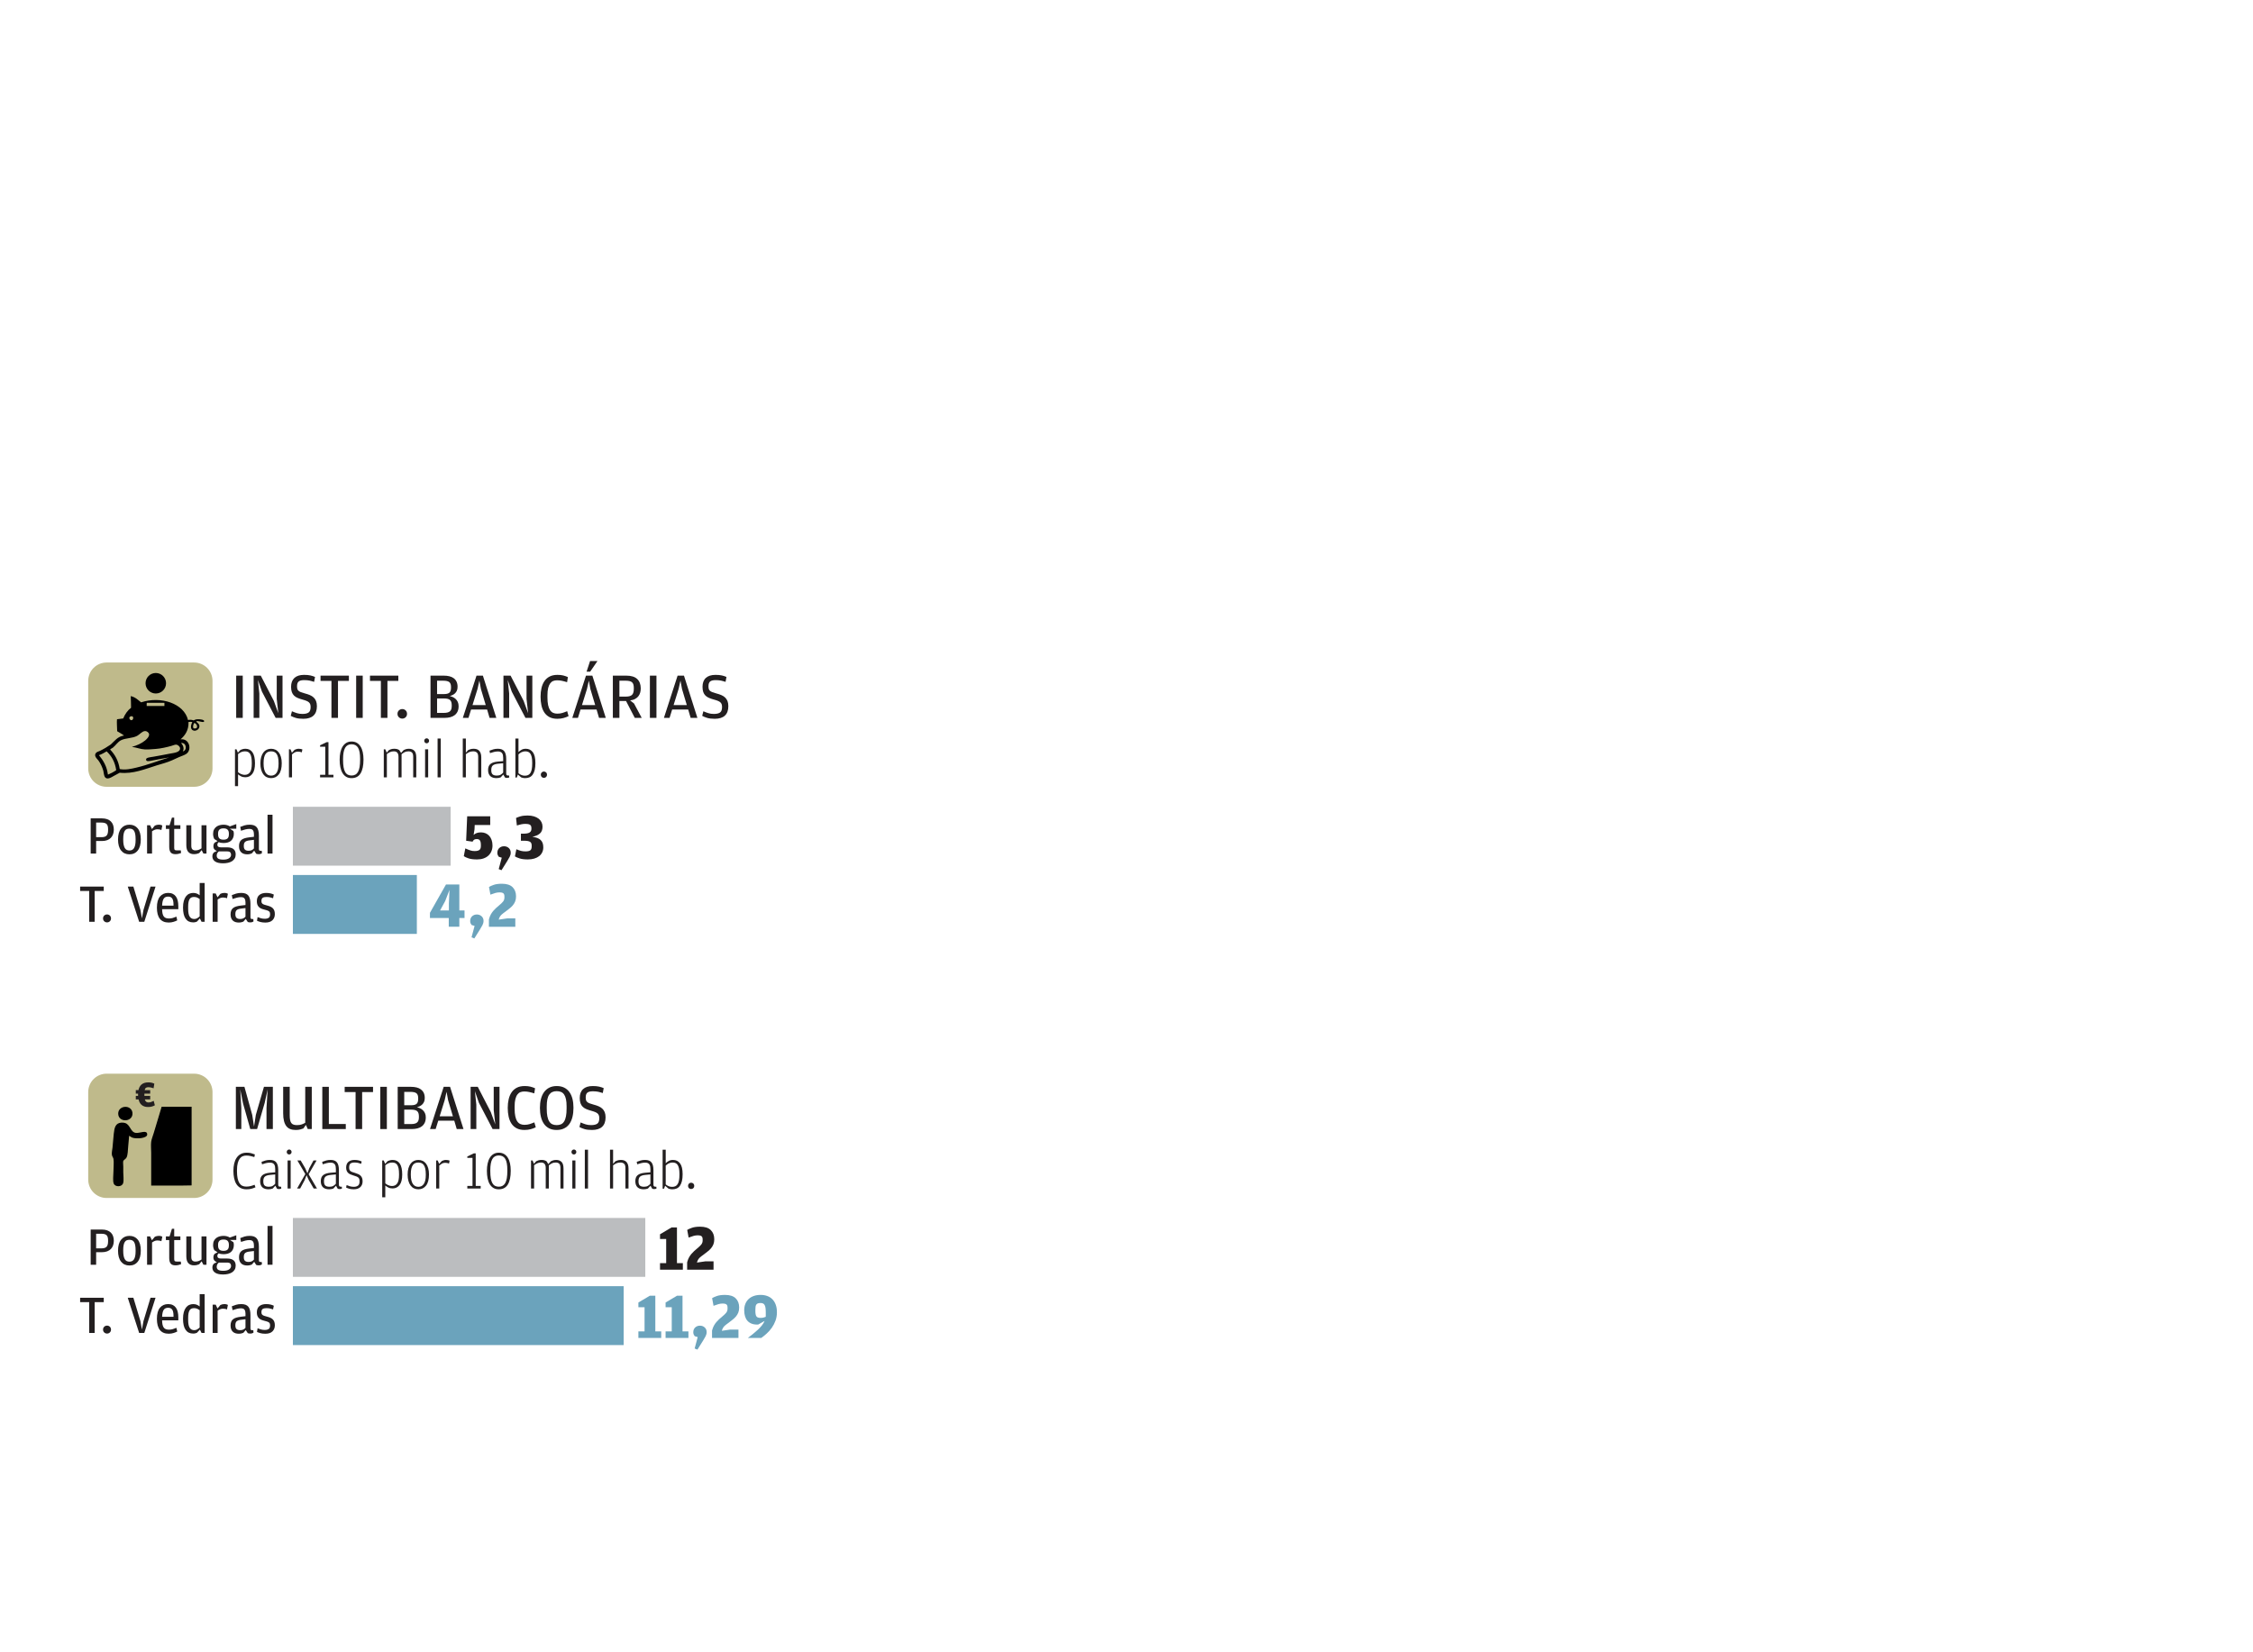 <?xml version="1.0" encoding="utf-8"?>
<!-- Generator: Adobe Illustrator 14.0.0, SVG Export Plug-In  -->
<!DOCTYPE svg PUBLIC "-//W3C//DTD SVG 1.1//EN" "http://www.w3.org/Graphics/SVG/1.1/DTD/svg11.dtd">
<svg version="1.1"
	 xmlns="http://www.w3.org/2000/svg" xmlns:xlink="http://www.w3.org/1999/xlink" xmlns:a="http://ns.adobe.com/AdobeSVGViewerExtensions/3.0/"
	 x="0px" y="0px" width="750px" height="550px" viewBox="-26.673 -220.039 750 550"
	 enable-background="new -26.673 -220.039 750 550" xml:space="preserve">
<defs>
</defs>
<g>
	<g>
		<path fill="#231F20" d="M51.952,4.86h2.182v14.061h-2.182V4.86z"/>
		<path fill="#231F20" d="M57.762,4.86h2.377l4.342,8.402l1.49,4.084l-0.519-4.754V4.86h1.923v14.061h-2.29l-4.557-8.746
			l-1.339-3.867l0.475,4.492v8.121h-1.902V4.86z"/>
		<path fill="#231F20" d="M71.78,18.927c-0.648-0.199-1.202-0.428-1.665-0.683l0.391-1.525c0.604,0.259,1.171,0.473,1.694,0.638
			c0.527,0.166,1.129,0.248,1.804,0.248c0.921,0,1.606-0.16,2.053-0.477c0.447-0.316,0.67-0.923,0.67-1.817
			c0-0.345-0.04-0.642-0.117-0.886c-0.081-0.246-0.219-0.461-0.412-0.65c-0.194-0.187-0.46-0.352-0.8-0.496
			c-0.339-0.144-0.774-0.288-1.306-0.434c-0.635-0.174-1.191-0.36-1.674-0.563c-0.483-0.202-0.886-0.463-1.209-0.779
			c-0.325-0.316-0.569-0.71-0.734-1.178c-0.167-0.471-0.25-1.051-0.25-1.743c0-1.298,0.371-2.285,1.112-2.964
			c0.742-0.679,1.811-1.016,3.208-1.016c0.865,0,1.572,0.063,2.127,0.193c0.556,0.13,1.063,0.295,1.522,0.497l-0.302,1.64
			c-0.289-0.084-0.551-0.165-0.788-0.235c-0.239-0.073-0.478-0.134-0.724-0.185c-0.245-0.051-0.51-0.09-0.799-0.117
			c-0.288-0.03-0.611-0.044-0.974-0.044c-0.849,0-1.461,0.147-1.835,0.442c-0.374,0.296-0.563,0.824-0.563,1.588
			c0,0.36,0.033,0.657,0.099,0.896c0.064,0.237,0.191,0.442,0.38,0.615c0.186,0.172,0.449,0.326,0.791,0.464
			c0.339,0.137,0.783,0.277,1.332,0.422c0.622,0.158,1.178,0.341,1.67,0.552c0.488,0.207,0.909,0.475,1.255,0.798
			c0.349,0.323,0.615,0.721,0.802,1.188c0.188,0.468,0.283,1.041,0.283,1.716c0,1.383-0.382,2.428-1.145,3.132
			c-0.765,0.707-1.888,1.059-3.371,1.059C73.271,19.224,72.429,19.125,71.78,18.927z"/>
		<path fill="#231F20" d="M80.031,6.609V4.86h9.439v1.749h-3.63v12.312h-2.18V6.609H80.031z"/>
		<path fill="#231F20" d="M91.89,4.86h2.182v14.061H91.89V4.86z"/>
		<path fill="#231F20" d="M96.49,6.609V4.86h9.439v1.749h-3.629v12.312h-2.183V6.609H96.49z"/>
		<path fill="#231F20" d="M106.123,18.718c-0.316-0.296-0.475-0.674-0.475-1.136c0-0.475,0.158-0.859,0.475-1.155
			c0.316-0.293,0.692-0.441,1.125-0.441c0.431,0,0.801,0.148,1.11,0.441c0.31,0.296,0.464,0.681,0.464,1.155
			c0,0.462-0.154,0.84-0.464,1.136c-0.31,0.295-0.68,0.442-1.11,0.442C106.815,19.16,106.439,19.013,106.123,18.718z"/>
		<path fill="#231F20" d="M116.642,4.86h4.44c0.662,0,1.275,0.068,1.838,0.206c0.563,0.137,1.048,0.354,1.452,0.657
			s0.718,0.686,0.942,1.153c0.222,0.468,0.334,1.031,0.334,1.692c0,0.519-0.079,0.953-0.239,1.305
			c-0.16,0.354-0.365,0.646-0.62,0.884s-0.533,0.429-0.839,0.573c-0.306,0.143-0.603,0.257-0.893,0.345
			c0.316,0.056,0.646,0.161,0.993,0.313c0.346,0.151,0.662,0.362,0.951,0.628c0.288,0.266,0.523,0.6,0.713,0.995
			c0.187,0.396,0.28,0.87,0.28,1.416c0,0.693-0.114,1.285-0.347,1.774c-0.229,0.492-0.554,0.895-0.971,1.213
			c-0.418,0.316-0.915,0.548-1.49,0.692c-0.576,0.144-1.209,0.214-1.902,0.214h-4.644V4.86z M121.124,10.995
			c0.861,0,1.466-0.158,1.817-0.473c0.352-0.316,0.527-0.866,0.527-1.656V8.631c0-0.773-0.195-1.314-0.582-1.624
			c-0.387-0.308-1.053-0.461-1.998-0.461h-2.064v4.449H121.124z M121.124,17.259c0.89,0,1.541-0.169,1.958-0.507
			c0.415-0.339,0.622-0.917,0.622-1.74V14.71c0-0.834-0.193-1.417-0.58-1.749c-0.387-0.333-1.031-0.498-1.936-0.498h-2.364v4.796
			H121.124z"/>
		<path fill="#231F20" d="M129.278,18.921h-1.879l4.556-14.061h2.118l4.471,14.061h-2.247l-0.818-2.784h-5.337L129.278,18.921z
			 M133.425,9.316l-0.517-2.793l-0.628,2.793l-1.662,5.351h4.406L133.425,9.316z"/>
		<path fill="#231F20" d="M140.92,4.86h2.377l4.342,8.402l1.49,4.084l-0.52-4.754V4.86h1.923v14.061h-2.289l-4.558-8.746
			l-1.34-3.867l0.477,4.492v8.121h-1.902V4.86z"/>
		<path fill="#231F20" d="M156.245,18.663c-0.712-0.375-1.289-0.894-1.727-1.556c-0.439-0.661-0.758-1.443-0.952-2.344
			c-0.193-0.899-0.292-1.868-0.292-2.905s0.105-1.997,0.314-2.883s0.536-1.652,0.982-2.301s1.026-1.155,1.738-1.522
			s1.581-0.55,2.604-0.55c0.735,0,1.371,0.066,1.913,0.203c0.537,0.138,1.055,0.313,1.543,0.531l-0.26,1.705
			c-0.331-0.101-0.633-0.187-0.907-0.26c-0.274-0.07-0.54-0.136-0.798-0.193c-0.261-0.057-0.519-0.101-0.777-0.131
			c-0.26-0.027-0.541-0.042-0.844-0.042c-0.461,0-0.886,0.072-1.274,0.215c-0.389,0.144-0.726,0.407-1.015,0.789
			c-0.288,0.382-0.517,0.896-0.682,1.545c-0.165,0.647-0.246,1.47-0.246,2.461v0.692c0,1.023,0.074,1.88,0.225,2.57
			c0.151,0.692,0.368,1.244,0.649,1.663c0.279,0.418,0.622,0.717,1.024,0.896c0.404,0.179,0.857,0.271,1.362,0.271
			c0.347,0,0.655-0.021,0.928-0.065s0.536-0.1,0.79-0.174c0.251-0.07,0.502-0.158,0.756-0.258c0.251-0.101,0.528-0.21,0.831-0.324
			l0.475,1.641c-0.505,0.246-1.062,0.455-1.674,0.627c-0.613,0.175-1.306,0.259-2.084,0.259
			C157.827,19.224,156.959,19.037,156.245,18.663z"/>
		<path fill="#231F20" d="M165.718,18.921h-1.879l4.556-14.061h2.118l4.471,14.061h-2.247l-0.818-2.784h-5.337L165.718,18.921z
			 M169.864,9.316l-0.517-2.793l-0.628,2.793l-1.662,5.351h4.406L169.864,9.316z M169.757,0h2.463l-2.441,3.544h-1.188L169.757,0z"
			/>
		<path fill="#231F20" d="M184.381,14.124l2.569,4.797h-2.312l-2.903-5.614h-2.215v5.614h-2.182V4.86h4.493
			c1.611,0,2.813,0.371,3.606,1.113c0.791,0.741,1.188,1.789,1.188,3.141c0,0.461-0.058,0.911-0.172,1.349
			c-0.116,0.439-0.312,0.844-0.584,1.209c-0.274,0.369-0.638,0.679-1.092,0.929c-0.453,0.253-1.018,0.422-1.696,0.51L184.381,14.124
			z M181.691,11.837c0.961,0,1.638-0.193,2.031-0.58c0.395-0.387,0.593-1.055,0.593-2V8.934c0-0.918-0.206-1.545-0.613-1.883
			c-0.408-0.336-1.094-0.505-2.054-0.505h-2.128v5.291H181.691z"/>
		<path fill="#231F20" d="M189.672,4.86h2.181v14.061h-2.181V4.86z"/>
		<path fill="#231F20" d="M196.216,18.921h-1.879l4.556-14.061h2.118l4.471,14.061h-2.247l-0.818-2.784h-5.337L196.216,18.921z
			 M200.362,9.316l-0.517-2.793l-0.628,2.793l-1.662,5.351h4.406L200.362,9.316z"/>
		<path fill="#231F20" d="M208.744,18.927c-0.647-0.199-1.203-0.428-1.663-0.683l0.389-1.525c0.604,0.259,1.169,0.473,1.696,0.638
			c0.523,0.166,1.125,0.248,1.803,0.248c0.922,0,1.605-0.16,2.052-0.477s0.67-0.923,0.67-1.817c0-0.345-0.041-0.642-0.12-0.886
			c-0.079-0.246-0.214-0.461-0.409-0.65c-0.195-0.187-0.462-0.352-0.8-0.496c-0.338-0.144-0.773-0.288-1.308-0.434
			c-0.633-0.174-1.19-0.36-1.674-0.563c-0.481-0.202-0.886-0.463-1.209-0.779s-0.569-0.71-0.735-1.178
			c-0.165-0.471-0.247-1.051-0.247-1.743c0-1.298,0.37-2.285,1.112-2.964s1.811-1.016,3.208-1.016c0.863,0,1.573,0.063,2.127,0.193
			c0.554,0.13,1.062,0.295,1.524,0.497l-0.303,1.64c-0.288-0.084-0.552-0.165-0.789-0.235c-0.237-0.073-0.48-0.134-0.723-0.185
			c-0.246-0.051-0.514-0.09-0.802-0.117c-0.288-0.03-0.611-0.044-0.97-0.044c-0.852,0-1.463,0.147-1.837,0.442
			c-0.375,0.296-0.562,0.824-0.562,1.588c0,0.36,0.032,0.657,0.097,0.896c0.065,0.237,0.192,0.442,0.38,0.615
			c0.188,0.172,0.452,0.326,0.791,0.464c0.34,0.137,0.782,0.277,1.333,0.422c0.62,0.158,1.176,0.341,1.668,0.552
			c0.492,0.207,0.91,0.475,1.259,0.798c0.344,0.323,0.611,0.721,0.801,1.188c0.187,0.468,0.281,1.041,0.281,1.716
			c0,1.383-0.383,2.428-1.146,3.132c-0.763,0.707-1.885,1.059-3.368,1.059C210.234,19.224,209.391,19.125,208.744,18.927z"/>
		<path fill="#231F20" d="M53.385,29.577c0.239-0.095,0.489-0.183,0.747-0.26c0.258-0.078,0.561-0.116,0.909-0.116
			c1.02,0,1.803,0.397,2.348,1.195c0.547,0.798,0.819,2.02,0.819,3.663c0,1.571-0.293,2.737-0.882,3.493
			c-0.588,0.756-1.361,1.134-2.32,1.134c-0.564,0-1.044-0.105-1.442-0.315c-0.394-0.209-0.724-0.429-0.988-0.657v3.926H51.55V29.38
			h0.502l0.468,1.116L53.385,29.577z M52.952,37.272c0.145,0.103,0.313,0.199,0.505,0.289c0.191,0.089,0.402,0.165,0.631,0.225
			c0.227,0.06,0.478,0.09,0.756,0.09c0.719,0,1.283-0.281,1.691-0.846c0.407-0.564,0.611-1.524,0.611-2.879v-0.254
			c0-0.73-0.048-1.343-0.145-1.835c-0.095-0.492-0.238-0.886-0.432-1.18c-0.19-0.293-0.426-0.504-0.7-0.631
			c-0.277-0.125-0.601-0.188-0.974-0.188c-0.455,0-0.858,0.071-1.206,0.216c-0.348,0.145-0.721,0.373-1.114,0.684v6.031
			C52.684,37.079,52.808,37.171,52.952,37.272z"/>
		<path fill="#231F20" d="M62.117,38.658c-0.436-0.208-0.81-0.521-1.121-0.936s-0.554-0.926-0.728-1.54
			c-0.173-0.611-0.261-1.313-0.261-2.105c0-0.802,0.092-1.512,0.271-2.123c0.179-0.612,0.425-1.122,0.734-1.529
			c0.313-0.408,0.686-0.714,1.123-0.918s0.92-0.306,1.445-0.306c0.515,0,0.989,0.102,1.427,0.306
			c0.438,0.204,0.811,0.51,1.124,0.918c0.309,0.407,0.552,0.91,0.726,1.512c0.174,0.601,0.262,1.297,0.262,2.088
			c0,1.631-0.321,2.865-0.963,3.698c-0.64,0.833-1.498,1.252-2.575,1.252C63.042,38.975,62.556,38.869,62.117,38.658z
			 M64.575,37.931c0.302-0.145,0.563-0.373,0.787-0.685c0.222-0.311,0.394-0.717,0.514-1.214c0.119-0.5,0.181-1.101,0.181-1.811
			v-0.232c0-0.756-0.058-1.385-0.17-1.881c-0.116-0.499-0.281-0.9-0.498-1.208c-0.216-0.306-0.479-0.521-0.785-0.648
			c-0.308-0.125-0.647-0.188-1.021-0.188c-0.385,0-0.731,0.063-1.039,0.188c-0.306,0.127-0.569,0.341-0.786,0.64
			c-0.216,0.301-0.385,0.696-0.504,1.188c-0.121,0.492-0.183,1.097-0.183,1.817v0.236c0,0.73,0.063,1.352,0.189,1.861
			c0.127,0.512,0.303,0.925,0.523,1.242c0.226,0.316,0.489,0.549,0.795,0.693c0.31,0.144,0.644,0.216,1.004,0.216
			S64.274,38.074,64.575,37.931z"/>
		<path fill="#231F20" d="M71.402,29.542c0.241-0.109,0.468-0.191,0.686-0.253c0.215-0.06,0.443-0.088,0.682-0.088
			c0.289,0,0.535,0.024,0.738,0.07c0.204,0.049,0.366,0.102,0.487,0.161l-0.216,0.975c-0.204-0.085-0.399-0.148-0.584-0.19
			c-0.187-0.042-0.426-0.063-0.712-0.063c-0.409,0-0.76,0.088-1.053,0.261c-0.296,0.176-0.591,0.389-0.892,0.64v7.668h-1.026V29.38
			h0.505l0.484,1.134L71.402,29.542z"/>
		<path fill="#231F20" d="M79.88,37.858h1.729v-9.345H79.88v-0.468l2.179-1.042h0.611v10.854h1.656v0.863H79.88V37.858z"/>
		<path fill="#231F20" d="M88.574,38.533c-0.492-0.294-0.899-0.708-1.224-1.243c-0.325-0.534-0.563-1.178-0.719-1.934
			c-0.158-0.756-0.235-1.596-0.235-2.521c0-0.899,0.081-1.719,0.242-2.457c0.162-0.738,0.408-1.375,0.738-1.907
			c0.331-0.534,0.746-0.947,1.243-1.243c0.497-0.293,1.083-0.439,1.754-0.439c0.659,0,1.239,0.145,1.739,0.431
			c0.495,0.288,0.91,0.696,1.24,1.226c0.331,0.527,0.577,1.16,0.738,1.898c0.162,0.738,0.243,1.558,0.243,2.457
			c0,1.979-0.32,3.504-0.964,4.57c-0.642,1.069-1.652,1.604-3.032,1.604C89.655,38.975,89.066,38.827,88.574,38.533z M92.507,36.896
			c0.464-0.809,0.694-2.146,0.694-4.015v-0.36c0-1.665-0.226-2.885-0.675-3.656c-0.45-0.771-1.173-1.158-2.17-1.158
			c-0.984,0-1.699,0.397-2.149,1.195c-0.45,0.794-0.675,2.026-0.675,3.691v0.341c0,0.936,0.056,1.731,0.169,2.391
			c0.115,0.657,0.288,1.195,0.523,1.606c0.232,0.415,0.531,0.714,0.89,0.9c0.36,0.187,0.78,0.277,1.26,0.277
			C91.336,38.109,92.046,37.705,92.507,36.896z"/>
		<path fill="#231F20" d="M107.708,29.634c0.169-0.099,0.404-0.193,0.71-0.289c0.307-0.097,0.658-0.144,1.055-0.144
			c0.731,0,1.318,0.214,1.764,0.646c0.444,0.433,0.666,1.182,0.666,2.25v6.624h-1.026v-6.838c0-0.696-0.138-1.175-0.415-1.433
			c-0.274-0.259-0.654-0.387-1.132-0.387c-0.517,0-0.946,0.086-1.287,0.262c-0.343,0.172-0.688,0.404-1.037,0.692v7.703h-1.024
			v-6.838c0-0.349-0.041-0.641-0.118-0.876c-0.077-0.231-0.187-0.418-0.323-0.557c-0.137-0.138-0.299-0.237-0.485-0.298
			c-0.187-0.06-0.394-0.089-0.622-0.089c-0.492,0-0.914,0.084-1.27,0.251c-0.353,0.169-0.703,0.385-1.051,0.648v7.758h-1.026V29.38
			h0.503l0.467,1.116l0.756-0.862c0.182-0.099,0.415-0.193,0.703-0.289c0.289-0.097,0.642-0.144,1.063-0.144
			c0.348,0,0.65,0.035,0.91,0.107c0.257,0.071,0.506,0.181,0.745,0.325l0.612,0.952L107.708,29.634z"/>
		<path fill="#231F20" d="M114.792,27.147c-0.163-0.154-0.244-0.353-0.244-0.594c0-0.239,0.081-0.438,0.244-0.594
			c0.162-0.155,0.35-0.234,0.566-0.234c0.214,0,0.404,0.079,0.565,0.234c0.162,0.156,0.243,0.354,0.243,0.594
			c0,0.241-0.081,0.439-0.243,0.594c-0.161,0.157-0.352,0.236-0.565,0.236C115.142,27.384,114.954,27.305,114.792,27.147z
			 M114.836,29.38h1.025v9.342h-1.025V29.38z"/>
		<path fill="#231F20" d="M118.993,25.798h1.062v12.924h-1.062V25.798z"/>
		<path fill="#231F20" d="M128.408,38.722h-1.026V25.798h1.026v4.698l0.773-0.862c0.204-0.099,0.453-0.193,0.747-0.289
			c0.294-0.097,0.657-0.144,1.088-0.144c0.373,0,0.712,0.049,1.018,0.151c0.308,0.102,0.571,0.267,0.793,0.495
			s0.396,0.525,0.521,0.892c0.127,0.367,0.189,0.819,0.189,1.358v6.624h-1.026v-6.838c0-0.696-0.151-1.175-0.457-1.433
			c-0.306-0.259-0.699-0.387-1.181-0.387c-0.538,0-0.988,0.084-1.351,0.251c-0.358,0.169-0.731,0.397-1.114,0.686V38.722z"/>
		<path fill="#231F20" d="M140.829,32.225c0-0.299-0.024-0.582-0.074-0.848c-0.047-0.264-0.134-0.488-0.26-0.675
			c-0.127-0.185-0.299-0.332-0.522-0.439c-0.223-0.109-0.513-0.162-0.873-0.162c-0.456,0-0.9,0.053-1.333,0.162
			c-0.431,0.107-0.875,0.239-1.33,0.396l-0.162-0.828c0.455-0.179,0.9-0.33,1.331-0.45c0.432-0.119,0.924-0.179,1.477-0.179
			c0.972,0,1.673,0.272,2.105,0.819c0.433,0.545,0.648,1.398,0.648,2.563v4.806c0,0.278,0.051,0.468,0.153,0.569
			c0.102,0.103,0.272,0.151,0.513,0.151h0.307l0.035,0.63c-0.07,0.036-0.171,0.073-0.296,0.108
			c-0.126,0.035-0.274,0.055-0.442,0.055c-0.239,0-0.461-0.042-0.665-0.127l-0.576-0.989l-0.865,0.936
			c-0.167,0.073-0.376,0.133-0.629,0.181s-0.517,0.072-0.791,0.072c-0.397,0-0.763-0.05-1.099-0.145
			c-0.336-0.097-0.628-0.249-0.874-0.459c-0.246-0.209-0.439-0.486-0.583-0.827c-0.145-0.343-0.219-0.767-0.219-1.27
			c0-0.925,0.268-1.6,0.802-2.025c0.534-0.425,1.354-0.687,2.458-0.783l1.765-0.145V32.225z M140.829,34.024l-1.686,0.162
			c-0.8,0.071-1.38,0.255-1.739,0.548c-0.358,0.296-0.537,0.795-0.537,1.505v0.125c0,0.636,0.147,1.088,0.439,1.358
			c0.293,0.271,0.763,0.404,1.406,0.404c0.537,0,0.972-0.102,1.301-0.306c0.326-0.204,0.599-0.436,0.815-0.701V34.024z"/>
		<path fill="#231F20" d="M145.364,38.775h-0.468V25.798h1.026v4.5c0.264-0.264,0.595-0.514,0.988-0.747
			c0.397-0.233,0.882-0.35,1.459-0.35c0.984,0,1.761,0.38,2.331,1.143c0.569,0.763,0.854,1.965,0.854,3.608
			c0,0.9-0.077,1.665-0.231,2.294c-0.158,0.631-0.38,1.149-0.668,1.558s-0.642,0.707-1.062,0.892
			c-0.419,0.186-0.894,0.279-1.421,0.279c-0.302,0-0.565-0.028-0.793-0.081c-0.229-0.055-0.409-0.105-0.539-0.154l-1.118-0.953
			L145.364,38.775z M145.923,37.354c0.312,0.241,0.639,0.437,0.981,0.586c0.341,0.149,0.721,0.225,1.143,0.225
			c0.407,0,0.765-0.068,1.07-0.206c0.306-0.139,0.561-0.367,0.765-0.686c0.204-0.316,0.356-0.734,0.46-1.251
			c0.101-0.516,0.151-1.151,0.151-1.907v-0.252c0-0.756-0.053-1.381-0.161-1.873c-0.109-0.491-0.261-0.879-0.459-1.16
			c-0.199-0.281-0.435-0.479-0.712-0.595c-0.274-0.112-0.575-0.17-0.9-0.17c-0.299,0-0.573,0.033-0.819,0.1
			c-0.246,0.065-0.46,0.149-0.646,0.25c-0.187,0.104-0.352,0.214-0.496,0.334c-0.144,0.119-0.269,0.235-0.376,0.341V37.354z"/>
		<path fill="#231F20" d="M153.661,38.597c-0.204-0.191-0.306-0.445-0.306-0.758c0-0.31,0.102-0.566,0.306-0.763
			c0.204-0.199,0.444-0.299,0.721-0.299c0.288,0,0.534,0.1,0.738,0.299c0.204,0.196,0.306,0.453,0.306,0.763
			c0,0.313-0.102,0.566-0.306,0.758s-0.45,0.286-0.738,0.286C154.105,38.883,153.865,38.788,153.661,38.597z"/>
	</g>
</g>
<path fill="#BFBA8B" d="M44.068,35.742c0,3.38-2.74,6.12-6.123,6.12H8.817c-3.382,0-6.123-2.74-6.123-6.12V6.613
	c0-3.382,2.74-6.124,6.123-6.124h29.128c3.382,0,6.123,2.742,6.123,6.124V35.742z"/>
<g>
	<g>
		<g>
			<g>
				<path fill="#231F20" d="M3.51,52.369h3.744c0.661,0,1.239,0.09,1.739,0.269c0.497,0.182,0.91,0.433,1.241,0.756
					c0.331,0.325,0.577,0.718,0.738,1.18s0.243,0.976,0.243,1.54c0,0.552-0.081,1.058-0.243,1.521
					c-0.162,0.462-0.404,0.861-0.726,1.197c-0.323,0.335-0.733,0.599-1.229,0.791C8.52,59.815,7.937,59.91,7.267,59.91H5.33v4.177
					H3.51V52.369z M7.139,58.632c0.789,0,1.348-0.179,1.675-0.539c0.329-0.36,0.494-0.973,0.494-1.836v-0.271
					c0-0.84-0.167-1.418-0.503-1.736c-0.334-0.318-0.901-0.479-1.701-0.479H5.33v4.86H7.139z"/>
				<path fill="#231F20" d="M13.637,63.068c-0.679-0.845-1.018-2.065-1.018-3.661c0-1.608,0.345-2.832,1.036-3.672
					c0.689-0.841,1.61-1.261,2.763-1.261c1.164,0,2.085,0.413,2.763,1.241c0.677,0.828,1.016,2.041,1.016,3.637
					c0,1.619-0.336,2.856-1.007,3.707c-0.673,0.853-1.596,1.278-2.772,1.278S14.314,63.916,13.637,63.068z M17.281,62.881
					c0.253-0.12,0.466-0.314,0.64-0.586c0.174-0.269,0.308-0.627,0.404-1.07c0.097-0.444,0.144-0.996,0.144-1.655V59.28
					c0-0.684-0.045-1.251-0.135-1.701s-0.218-0.807-0.387-1.07s-0.381-0.45-0.638-0.558c-0.258-0.108-0.555-0.163-0.891-0.163
					s-0.633,0.051-0.891,0.152c-0.258,0.103-0.475,0.287-0.649,0.551c-0.174,0.264-0.306,0.615-0.396,1.053
					c-0.089,0.438-0.135,0.986-0.135,1.647v0.306c0,0.671,0.047,1.235,0.144,1.69c0.097,0.457,0.23,0.823,0.404,1.099
					c0.174,0.276,0.391,0.475,0.649,0.595c0.258,0.119,0.548,0.179,0.874,0.179C16.741,63.06,17.03,63,17.281,62.881z"/>
				<path fill="#231F20" d="M24.859,54.78c0.204-0.097,0.415-0.17,0.629-0.225c0.216-0.055,0.445-0.081,0.686-0.081
					c0.287,0,0.531,0.03,0.728,0.09c0.199,0.06,0.352,0.119,0.459,0.18l-0.306,1.513c-0.167-0.071-0.35-0.132-0.549-0.181
					c-0.198-0.048-0.453-0.072-0.765-0.072c-0.36,0-0.682,0.063-0.963,0.19c-0.281,0.124-0.561,0.284-0.837,0.476v7.417h-1.656
					v-9.433h1.007l0.611,1.277L24.859,54.78z"/>
				<path fill="#231F20" d="M30.141,63.689c-0.318-0.397-0.478-1.011-0.478-1.841v-5.97h-1.114v-1.225h1.223l0.791-2.538h0.756
					v2.538h2.053v1.225h-2.053v6.334c0,0.313,0.058,0.525,0.172,0.64s0.339,0.172,0.675,0.172h1.35l0.09,0.883
					c-0.241,0.095-0.519,0.183-0.837,0.26c-0.318,0.078-0.675,0.118-1.07,0.118C30.978,64.285,30.459,64.087,30.141,63.689z"/>
				<path fill="#231F20" d="M40.41,54.654h1.656v9.433h-1.025l-0.594-1.151l-0.811,0.989c-0.216,0.097-0.471,0.18-0.765,0.251
					c-0.295,0.072-0.627,0.109-1,0.109c-0.779,0-1.394-0.241-1.844-0.721c-0.45-0.479-0.675-1.243-0.675-2.285v-6.625h1.656v6.822
					c0,0.589,0.123,0.993,0.369,1.214c0.246,0.224,0.573,0.334,0.981,0.334c0.443,0,0.819-0.063,1.125-0.189
					c0.306-0.125,0.615-0.29,0.926-0.494V54.654z"/>
				<path fill="#231F20" d="M51.984,54.276v1.549H49.86l1.171,0.756c0.035,0.132,0.068,0.264,0.098,0.396s0.046,0.3,0.046,0.504
					c0,0.577-0.097,1.062-0.289,1.457c-0.191,0.397-0.444,0.718-0.756,0.964c-0.313,0.246-0.678,0.42-1.099,0.521
					c-0.42,0.103-0.853,0.153-1.295,0.153c-0.624,0-1.153-0.095-1.583-0.288c-0.132,0.097-0.245,0.213-0.334,0.35
					c-0.09,0.137-0.136,0.301-0.136,0.49c0,0.593,0.391,0.888,1.171,0.888h2.071c0.935,0,1.647,0.193,2.132,0.578
					c0.487,0.386,0.729,0.976,0.729,1.771c0,0.519-0.109,0.963-0.324,1.338c-0.216,0.372-0.513,0.679-0.891,0.921
					c-0.378,0.239-0.823,0.417-1.333,0.532c-0.51,0.114-1.06,0.171-1.647,0.171c-1.176,0-2.063-0.204-2.665-0.611
					c-0.599-0.408-0.9-0.973-0.9-1.693c0-0.348,0.055-0.624,0.164-0.829c0.107-0.204,0.209-0.359,0.306-0.468l1.044-0.522
					c-0.325-0.097-0.601-0.267-0.828-0.513c-0.229-0.246-0.343-0.597-0.343-1.052c0-0.301,0.042-0.543,0.126-0.729
					c0.083-0.185,0.167-0.332,0.251-0.439l1.007-0.539l-1.079-0.686c-0.12-0.228-0.22-0.482-0.297-0.765
					c-0.077-0.281-0.116-0.597-0.116-0.944c0-0.576,0.1-1.06,0.306-1.45c0.204-0.389,0.473-0.705,0.809-0.944
					c0.336-0.24,0.708-0.411,1.116-0.513c0.408-0.103,0.823-0.153,1.243-0.153c0.816,0,1.517,0.187,2.106,0.558L51.984,54.276z
					 M45.657,63.969c-0.126,0.224-0.188,0.49-0.188,0.802c0,0.455,0.17,0.793,0.512,1.009c0.343,0.215,0.891,0.323,1.647,0.323
					c0.877,0,1.531-0.156,1.963-0.468c0.431-0.313,0.647-0.678,0.647-1.099V64.43c0-0.301-0.09-0.553-0.269-0.758
					c-0.181-0.204-0.534-0.306-1.063-0.306h-2.735C45.955,63.547,45.784,63.747,45.657,63.969z M49.087,59.038
					c0.288-0.283,0.433-0.742,0.433-1.378v-0.234c0-0.574-0.145-1.007-0.433-1.295s-0.738-0.433-1.35-0.433
					c-0.636,0-1.099,0.145-1.387,0.433c-0.287,0.288-0.431,0.714-0.431,1.277v0.234c0,0.648,0.144,1.112,0.431,1.396
					c0.288,0.281,0.75,0.422,1.387,0.422C48.349,59.46,48.799,59.319,49.087,59.038z"/>
				<path fill="#231F20" d="M57.854,57.535c0-0.479-0.105-0.877-0.315-1.188c-0.211-0.313-0.609-0.468-1.196-0.468
					c-0.433,0-0.876,0.057-1.333,0.171c-0.455,0.114-0.942,0.26-1.457,0.441l-0.253-1.278c0.42-0.181,0.888-0.348,1.404-0.504
					c0.517-0.157,1.099-0.234,1.745-0.234c1.083,0,1.863,0.285,2.342,0.854c0.479,0.571,0.719,1.498,0.719,2.781v4.428
					c0,0.253,0.046,0.42,0.136,0.504c0.09,0.085,0.237,0.127,0.441,0.127h0.378l0.054,0.811c-0.097,0.072-0.231,0.141-0.405,0.205
					c-0.175,0.067-0.387,0.101-0.639,0.101c-0.146,0-0.292-0.009-0.438-0.028c-0.146-0.018-0.285-0.051-0.418-0.099l-0.676-1.044
					l-0.791,0.918c-0.181,0.084-0.402,0.156-0.666,0.216s-0.564,0.09-0.899,0.09c-0.36,0-0.705-0.048-1.036-0.145
					c-0.331-0.095-0.619-0.251-0.863-0.467c-0.246-0.217-0.441-0.494-0.585-0.837c-0.144-0.343-0.216-0.765-0.216-1.27
					c0-0.479,0.065-0.891,0.197-1.232c0.133-0.343,0.337-0.627,0.613-0.855c0.276-0.227,0.629-0.408,1.062-0.54
					s0.947-0.233,1.547-0.306l1.549-0.18V57.535z M57.854,59.515l-1.44,0.179c-0.684,0.072-1.176,0.236-1.477,0.487
					c-0.3,0.251-0.45,0.684-0.45,1.296v0.144c0,0.54,0.132,0.93,0.396,1.171c0.265,0.239,0.666,0.36,1.207,0.36
					c0.455,0,0.821-0.079,1.097-0.235c0.276-0.155,0.498-0.336,0.667-0.54V59.515z"/>
				<path fill="#231F20" d="M62.389,51.163h1.655v12.924h-1.655V51.163z"/>
			</g>
		</g>
		<g>
			<g>
				<path fill="#231F20" d="M129.289,65.681c-0.712-0.24-1.236-0.483-1.566-0.729l0.497-2.584c0.331,0.145,0.63,0.271,0.896,0.378
					c0.266,0.109,0.519,0.202,0.756,0.281s0.472,0.138,0.702,0.173c0.229,0.036,0.488,0.054,0.776,0.054
					c0.692,0,1.206-0.121,1.545-0.365c0.34-0.242,0.509-0.673,0.509-1.288v-0.387c0-0.688-0.105-1.186-0.313-1.494
					c-0.209-0.308-0.559-0.461-1.048-0.461c-0.376,0-0.662,0.063-0.864,0.193c-0.2,0.13-0.382,0.354-0.54,0.67l-2.139-0.303
					l0.346-8.142h7.67v2.893h-5.165l-0.063,1.447l-0.302,1.857c0.288-0.258,0.622-0.464,1.004-0.615
					c0.381-0.15,0.866-0.227,1.457-0.227c0.548,0,1.055,0.097,1.523,0.292c0.468,0.193,0.87,0.479,1.21,0.853
					c0.339,0.374,0.604,0.835,0.8,1.384c0.193,0.546,0.292,1.165,0.292,1.855c0,0.693-0.12,1.322-0.357,1.892
					c-0.237,0.568-0.576,1.055-1.014,1.457c-0.439,0.403-0.978,0.718-1.61,0.94c-0.635,0.222-1.347,0.334-2.138,0.334
					C130.955,66.039,130.001,65.92,129.289,65.681z"/>
				<path fill="#231F20" d="M139.344,69.258l1.014-3.802l-0.991-0.303c-0.102-0.114-0.207-0.283-0.313-0.508
					c-0.109-0.222-0.164-0.485-0.164-0.787c0-0.691,0.217-1.23,0.649-1.621c0.432-0.389,0.956-0.582,1.576-0.582
					c0.619,0,1.145,0.197,1.577,0.593c0.433,0.397,0.646,0.912,0.646,1.545c0,0.475-0.117,0.94-0.354,1.394
					c-0.239,0.454-0.518,0.932-0.834,1.437l-1.877,3.002L139.344,69.258z"/>
				<path fill="#231F20" d="M146.278,65.693c-0.707-0.23-1.217-0.454-1.535-0.67l0.477-2.375c0.303,0.114,0.571,0.22,0.809,0.313
					c0.239,0.093,0.475,0.168,0.714,0.227c0.237,0.058,0.475,0.1,0.714,0.13c0.235,0.028,0.506,0.042,0.809,0.042
					c0.749,0,1.277-0.117,1.589-0.354c0.31-0.239,0.464-0.659,0.464-1.265v-0.346c0-0.604-0.191-1.018-0.573-1.241
					c-0.383-0.224-1.033-0.336-1.954-0.336h-1.059v-2.354h0.842c0.966,0,1.649-0.134,2.052-0.397
					c0.404-0.266,0.604-0.668,0.604-1.213v-0.235c0-0.573-0.172-0.951-0.517-1.138c-0.347-0.186-0.822-0.279-1.428-0.279
					c-0.258,0-0.502,0.011-0.734,0.033c-0.229,0.021-0.457,0.057-0.679,0.107c-0.225,0.051-0.453,0.109-0.692,0.173
					c-0.237,0.064-0.499,0.141-0.787,0.227l-0.281-2.498c0.33-0.174,0.817-0.356,1.459-0.545c0.64-0.188,1.434-0.283,2.387-0.283
					c0.777,0,1.475,0.094,2.096,0.281c0.618,0.187,1.139,0.443,1.564,0.767c0.425,0.323,0.748,0.717,0.972,1.178
					s0.336,0.958,0.336,1.49c0,1.021-0.292,1.781-0.876,2.278c-0.583,0.498-1.415,0.861-2.496,1.092
					c0.577,0.086,1.092,0.207,1.547,0.365c0.454,0.16,0.834,0.377,1.143,0.649c0.31,0.273,0.545,0.611,0.703,1.016
					c0.158,0.402,0.237,0.9,0.237,1.489c0,0.606-0.117,1.156-0.356,1.652c-0.237,0.497-0.576,0.919-1.015,1.264
					c-0.439,0.346-0.979,0.617-1.62,0.811c-0.642,0.194-1.364,0.291-2.171,0.291C147.897,66.039,146.983,65.924,146.278,65.693z"/>
			</g>
		</g>
		<rect x="70.829" y="48.511" fill="#BBBDBF" width="52.512" height="19.604"/>
	</g>
</g>
<g>
	<g>
		<g>
			<g>
				<path fill="#231F20" d="M0,76.537V75.08h7.866v1.457H4.843v10.261H3.025V76.537H0z"/>
				<path fill="#231F20" d="M8.028,86.627c-0.264-0.246-0.397-0.561-0.397-0.945c0-0.396,0.133-0.718,0.397-0.964
					s0.575-0.369,0.935-0.369s0.67,0.123,0.928,0.369c0.257,0.246,0.387,0.568,0.387,0.964c0,0.385-0.13,0.699-0.387,0.945
					c-0.258,0.246-0.568,0.369-0.928,0.369S8.292,86.873,8.028,86.627z"/>
				<path fill="#231F20" d="M15.857,75.08h1.872l2.339,7.757l0.504,2.827l0.522-2.827l2.339-7.757h1.673l-3.744,11.718h-1.708
					L15.857,75.08z"/>
				<path fill="#231F20" d="M27.441,84.071c0.089,0.394,0.229,0.712,0.415,0.958c0.185,0.244,0.422,0.416,0.71,0.519
					c0.288,0.102,0.631,0.151,1.026,0.151c0.443,0,0.863-0.061,1.26-0.18c0.396-0.119,0.798-0.264,1.206-0.433l0.269,1.232
					c-0.276,0.158-0.668,0.32-1.178,0.483c-0.512,0.165-1.065,0.246-1.667,0.246c-1.295,0-2.273-0.413-2.934-1.241
					c-0.659-0.828-0.989-2.063-0.989-3.709c0-1.679,0.343-2.918,1.026-3.716s1.589-1.197,2.718-1.197
					c0.587,0,1.095,0.103,1.521,0.306c0.427,0.204,0.777,0.496,1.053,0.874s0.48,0.839,0.612,1.385
					c0.133,0.547,0.199,1.155,0.199,1.827v1.026h-5.4C27.301,83.188,27.352,83.678,27.441,84.071z M31.087,81.415v-0.288
					c0-0.995-0.147-1.698-0.441-2.106c-0.293-0.407-0.734-0.611-1.323-0.611c-0.312,0-0.587,0.046-0.828,0.136
					c-0.239,0.089-0.443,0.246-0.612,0.467c-0.168,0.224-0.302,0.529-0.404,0.918c-0.102,0.391-0.165,0.886-0.19,1.485H31.087z"/>
				<path fill="#231F20" d="M39.797,73.874h1.656v12.924h-1.025l-0.559-1.116l-0.99,1.062c-0.132,0.06-0.306,0.117-0.522,0.172
					c-0.216,0.053-0.462,0.081-0.738,0.081c-1.104,0-1.941-0.415-2.51-1.243c-0.571-0.827-0.856-2.058-0.856-3.689
					c0-0.864,0.088-1.602,0.262-2.215c0.174-0.611,0.413-1.116,0.719-1.512c0.306-0.396,0.667-0.688,1.081-0.872
					c0.413-0.186,0.854-0.279,1.322-0.279c0.504,0,0.93,0.081,1.278,0.243c0.348,0.161,0.643,0.344,0.882,0.548V73.874z
					 M39.797,79.202c-0.191-0.145-0.443-0.292-0.756-0.441c-0.311-0.149-0.679-0.225-1.097-0.225c-0.313,0-0.593,0.044-0.839,0.135
					c-0.246,0.09-0.452,0.259-0.62,0.503c-0.169,0.246-0.297,0.576-0.387,0.991c-0.09,0.413-0.136,0.944-0.136,1.593v0.684
					c0,1.261,0.174,2.145,0.522,2.654c0.348,0.512,0.84,0.767,1.477,0.767c0.383,0,0.707-0.079,0.972-0.235
					c0.264-0.155,0.552-0.366,0.863-0.63V79.202z"/>
				<path fill="#231F20" d="M46.691,77.491c0.204-0.097,0.415-0.17,0.629-0.225c0.216-0.055,0.445-0.081,0.686-0.081
					c0.287,0,0.531,0.03,0.728,0.09c0.199,0.06,0.352,0.119,0.459,0.18l-0.306,1.513c-0.167-0.071-0.35-0.132-0.549-0.181
					c-0.198-0.048-0.453-0.072-0.765-0.072c-0.36,0-0.682,0.063-0.963,0.19c-0.281,0.124-0.561,0.284-0.837,0.476v7.417h-1.656
					v-9.433h1.007l0.611,1.277L46.691,77.491z"/>
				<path fill="#231F20" d="M55.044,80.246c0-0.479-0.105-0.877-0.314-1.188c-0.211-0.313-0.61-0.468-1.197-0.468
					c-0.432,0-0.875,0.057-1.332,0.171c-0.456,0.114-0.942,0.26-1.458,0.441l-0.253-1.278c0.42-0.181,0.888-0.348,1.404-0.504
					c0.517-0.157,1.099-0.234,1.746-0.234c1.083,0,1.863,0.285,2.342,0.854c0.479,0.571,0.719,1.498,0.719,2.781v4.428
					c0,0.253,0.046,0.42,0.135,0.504c0.09,0.085,0.237,0.127,0.441,0.127h0.378l0.055,0.811c-0.097,0.072-0.232,0.141-0.406,0.205
					c-0.174,0.067-0.387,0.101-0.638,0.101c-0.146,0-0.292-0.009-0.438-0.028c-0.146-0.018-0.285-0.051-0.419-0.099l-0.675-1.044
					l-0.791,0.918c-0.181,0.084-0.402,0.156-0.666,0.216s-0.564,0.09-0.9,0.09c-0.36,0-0.705-0.048-1.035-0.145
					c-0.331-0.095-0.619-0.251-0.863-0.467c-0.246-0.217-0.441-0.494-0.585-0.837c-0.145-0.343-0.216-0.765-0.216-1.27
					c0-0.479,0.065-0.891,0.197-1.232c0.134-0.343,0.337-0.627,0.613-0.855c0.276-0.227,0.629-0.408,1.062-0.54
					c0.432-0.132,0.947-0.233,1.547-0.306l1.548-0.18V80.246z M55.044,82.226l-1.439,0.179c-0.684,0.072-1.176,0.236-1.477,0.487
					s-0.45,0.684-0.45,1.296v0.144c0,0.54,0.132,0.93,0.396,1.171c0.266,0.239,0.667,0.36,1.208,0.36
					c0.455,0,0.821-0.079,1.097-0.235c0.276-0.155,0.497-0.336,0.666-0.54V82.226z"/>
				<path fill="#231F20" d="M59.966,86.852c-0.45-0.132-0.812-0.264-1.088-0.396l0.197-1.224c0.313,0.132,0.669,0.258,1.072,0.378
					c0.4,0.119,0.836,0.181,1.304,0.181c0.577,0,1.018-0.108,1.324-0.325c0.306-0.216,0.458-0.6,0.458-1.151
					c0-0.264-0.029-0.477-0.089-0.64c-0.062-0.162-0.169-0.297-0.325-0.404c-0.155-0.107-0.371-0.207-0.647-0.297
					c-0.275-0.09-0.631-0.19-1.062-0.297c-0.338-0.085-0.644-0.192-0.919-0.324c-0.276-0.132-0.516-0.304-0.72-0.513
					c-0.203-0.209-0.363-0.468-0.478-0.773c-0.114-0.308-0.171-0.675-0.171-1.107c0-0.947,0.281-1.647,0.846-2.098
					c0.564-0.449,1.314-0.675,2.25-0.675c0.576,0,1.077,0.055,1.503,0.164c0.427,0.11,0.777,0.237,1.053,0.383l-0.251,1.217
					c-0.349-0.12-0.688-0.219-1.017-0.298c-0.33-0.077-0.724-0.115-1.179-0.115c-0.564,0-0.984,0.089-1.261,0.269
					s-0.413,0.54-0.413,1.077c0,0.252,0.035,0.454,0.107,0.604s0.187,0.274,0.343,0.376c0.154,0.102,0.358,0.191,0.611,0.269
					c0.252,0.079,0.558,0.166,0.918,0.263c0.407,0.106,0.765,0.231,1.07,0.376c0.306,0.144,0.564,0.327,0.775,0.548
					c0.209,0.222,0.367,0.487,0.477,0.8c0.106,0.312,0.161,0.688,0.161,1.131c0,0.826-0.264,1.501-0.793,2.021
					c-0.527,0.521-1.33,0.78-2.411,0.78C60.966,87.049,60.416,86.983,59.966,86.852z"/>
			</g>
		</g>
		<g>
			<g>
				<path fill="#6BA3BC" d="M122.717,85.532h-6.266v-1.729l5.335-9.416h4.449v8.64h1.729v2.505h-1.729v2.916h-3.519V85.532z
					 M122.759,83.027v-2.312l0.193-4.515l-1.424,3.693l-1.707,3.133H122.759z"/>
				<path fill="#6BA3BC" d="M130.296,91.969l1.017-3.802l-0.993-0.303c-0.101-0.114-0.206-0.283-0.313-0.508
					c-0.107-0.222-0.163-0.485-0.163-0.787c0-0.691,0.218-1.23,0.648-1.621c0.433-0.389,0.958-0.582,1.577-0.582
					c0.618,0,1.146,0.197,1.578,0.593c0.431,0.397,0.646,0.912,0.646,1.545c0,0.475-0.119,0.94-0.356,1.394
					c-0.237,0.454-0.515,0.932-0.831,1.437l-1.88,3.002L130.296,91.969z"/>
				<path fill="#6BA3BC" d="M136.086,86.007l0.107-0.366c0.143-0.504,0.331-0.958,0.561-1.362c0.232-0.402,0.489-0.773,0.777-1.11
					c0.288-0.34,0.591-0.652,0.909-0.94c0.316-0.289,0.64-0.568,0.972-0.843c0.316-0.273,0.594-0.519,0.831-0.734
					s0.428-0.422,0.571-0.615c0.145-0.195,0.254-0.4,0.325-0.615c0.072-0.216,0.107-0.461,0.107-0.734v-0.324
					c0-0.548-0.137-0.912-0.411-1.091c-0.272-0.18-0.654-0.271-1.143-0.271c-0.521,0-1.006,0.065-1.459,0.195
					s-1.006,0.316-1.652,0.561l-0.475-2.549c0.358-0.229,0.89-0.467,1.587-0.712c0.698-0.244,1.602-0.367,2.711-0.367
					c1.598,0,2.782,0.378,3.553,1.134c0.77,0.756,1.156,1.775,1.156,3.057c0,0.649-0.099,1.213-0.292,1.696
					c-0.193,0.482-0.457,0.918-0.787,1.307c-0.332,0.389-0.714,0.749-1.146,1.079c-0.432,0.332-0.879,0.679-1.339,1.037
					c-0.215,0.158-0.429,0.313-0.637,0.464c-0.209,0.151-0.407,0.314-0.594,0.487c-0.187,0.172-0.357,0.371-0.508,0.594
					c-0.151,0.224-0.278,0.492-0.378,0.811l-0.087,0.279l2.808-0.409h2.721v2.786h-8.789V86.007z"/>
			</g>
		</g>
		<g>
			<rect x="70.829" y="71.222" fill="#6BA3BC" width="41.262" height="19.604"/>
		</g>
	</g>
</g>
<g>
	<g>
		<path fill="#231F20" d="M51.845,141.729h2.852l2.591,9.332l0.604,3.889l0.604-3.889l2.7-9.332h2.96v14.061H62.04v-6.998
			l0.387-6.221l-0.991,4.515l-2.527,8.704h-2.268l-2.419-8.574l-0.93-4.645l0.368,6.244v6.975h-1.814V141.729z"/>
		<path fill="#231F20" d="M74.936,141.729h2.18v14.061h-1.338l-0.604-1.382l-0.865,1.188c-0.229,0.103-0.563,0.208-1.003,0.323
			c-0.439,0.116-0.955,0.173-1.544,0.173c-0.692,0-1.297-0.101-1.815-0.303c-0.519-0.2-0.951-0.523-1.296-0.97
			c-0.346-0.447-0.608-1.023-0.787-1.73c-0.183-0.704-0.271-1.554-0.271-2.549v-8.812h2.181v9.413c0,0.663,0.043,1.211,0.129,1.644
			s0.225,0.771,0.42,1.018c0.193,0.244,0.444,0.419,0.752,0.517c0.308,0.103,0.677,0.153,1.109,0.153
			c0.644,0,1.178-0.079,1.602-0.237s0.807-0.339,1.151-0.541V141.729z"/>
		<path fill="#231F20" d="M80.617,141.729h2.18v12.377h5.639v1.684h-7.818V141.729z"/>
		<path fill="#231F20" d="M88.066,143.478v-1.749h9.439v1.749h-3.628v12.312h-2.182v-12.312H88.066z"/>
		<path fill="#231F20" d="M99.925,141.729h2.183v14.061h-2.183V141.729z"/>
		<path fill="#231F20" d="M105.715,141.729h4.437c0.665,0,1.278,0.068,1.843,0.206c0.563,0.137,1.044,0.354,1.448,0.657
			c0.404,0.302,0.719,0.686,0.942,1.153c0.225,0.467,0.337,1.031,0.337,1.692c0,0.519-0.081,0.953-0.24,1.305
			c-0.16,0.353-0.368,0.646-0.621,0.884c-0.255,0.237-0.534,0.429-0.838,0.573c-0.305,0.143-0.604,0.257-0.894,0.345
			c0.316,0.056,0.648,0.161,0.993,0.313s0.663,0.362,0.951,0.628c0.286,0.265,0.525,0.599,0.712,0.994
			c0.187,0.397,0.281,0.87,0.281,1.417c0,0.692-0.116,1.285-0.345,1.773c-0.231,0.492-0.556,0.896-0.974,1.213
			c-0.417,0.316-0.914,0.549-1.49,0.693c-0.575,0.144-1.21,0.214-1.9,0.214h-4.643V141.729z M110.195,147.863
			c0.859,0,1.466-0.158,1.816-0.473c0.352-0.316,0.527-0.867,0.527-1.656v-0.235c0-0.773-0.193-1.314-0.58-1.624
			c-0.387-0.308-1.055-0.461-2.001-0.461h-2.063v4.449H110.195z M110.197,154.126c0.888,0,1.54-0.168,1.955-0.506
			c0.416-0.339,0.625-0.918,0.625-1.74v-0.303c0-0.833-0.193-1.416-0.581-1.749c-0.387-0.332-1.032-0.497-1.936-0.497h-2.366v4.795
			H110.197z"/>
		<path fill="#231F20" d="M118.35,155.789h-1.879l4.559-14.061h2.116l4.472,14.061h-2.246l-0.823-2.784h-5.333L118.35,155.789z
			 M122.497,146.185l-0.519-2.793l-0.626,2.793l-1.663,5.351h4.405L122.497,146.185z"/>
		<path fill="#231F20" d="M129.992,141.729h2.376l4.341,8.402l1.49,4.083l-0.517-4.753v-7.732h1.923v14.061h-2.292l-4.557-8.747
			l-1.339-3.867l0.475,4.493v8.121h-1.9V141.729z"/>
		<path fill="#231F20" d="M145.318,155.531c-0.714-0.375-1.29-0.894-1.729-1.556c-0.439-0.661-0.756-1.443-0.949-2.344
			c-0.195-0.899-0.292-1.868-0.292-2.905s0.104-1.997,0.313-2.883c0.208-0.886,0.536-1.652,0.983-2.301
			c0.446-0.649,1.024-1.155,1.738-1.522s1.58-0.551,2.604-0.551c0.732,0,1.371,0.067,1.91,0.204
			c0.542,0.138,1.055,0.313,1.545,0.531l-0.258,1.705c-0.332-0.101-0.635-0.187-0.907-0.261c-0.274-0.07-0.541-0.135-0.8-0.193
			c-0.259-0.056-0.519-0.1-0.778-0.13c-0.259-0.028-0.54-0.042-0.843-0.042c-0.46,0-0.884,0.072-1.274,0.215
			c-0.388,0.144-0.728,0.407-1.016,0.789c-0.288,0.381-0.514,0.896-0.679,1.545c-0.165,0.646-0.249,1.47-0.249,2.461v0.692
			c0,1.023,0.077,1.879,0.229,2.57c0.15,0.692,0.365,1.244,0.646,1.663c0.281,0.418,0.622,0.717,1.026,0.896
			c0.402,0.179,0.856,0.271,1.36,0.271c0.345,0,0.654-0.021,0.929-0.065s0.536-0.1,0.787-0.174c0.253-0.07,0.507-0.158,0.756-0.259
			c0.253-0.1,0.531-0.209,0.833-0.323l0.475,1.641c-0.502,0.246-1.062,0.455-1.673,0.627c-0.612,0.174-1.308,0.259-2.085,0.259
			C146.896,156.092,146.03,155.905,145.318,155.531z"/>
		<path fill="#231F20" d="M156.118,155.554c-0.699-0.362-1.276-0.868-1.729-1.524c-0.453-0.655-0.787-1.433-1.004-2.332
			c-0.216-0.9-0.325-1.892-0.325-2.971c0-1.052,0.112-2.021,0.336-2.915c0.224-0.893,0.564-1.659,1.026-2.301
			c0.461-0.642,1.043-1.141,1.749-1.501c0.707-0.36,1.533-0.54,2.485-0.54c0.949,0,1.777,0.176,2.482,0.527
			c0.707,0.355,1.287,0.848,1.74,1.48c0.453,0.635,0.791,1.394,1.015,2.278c0.223,0.886,0.335,1.863,0.335,2.929
			c0,1.121-0.112,2.141-0.335,3.055c-0.224,0.916-0.562,1.692-1.015,2.334c-0.453,0.641-1.037,1.138-1.751,1.491
			c-0.712,0.352-1.55,0.527-2.516,0.527C157.647,156.092,156.814,155.912,156.118,155.554z M160.091,154.193
			c0.411-0.188,0.753-0.499,1.026-0.938c0.274-0.438,0.479-1.01,0.615-1.714c0.138-0.705,0.206-1.573,0.206-2.609v-0.732
			c0-0.921-0.068-1.7-0.206-2.338c-0.137-0.64-0.341-1.162-0.615-1.564c-0.273-0.401-0.615-0.689-1.026-0.861
			c-0.409-0.173-0.896-0.261-1.457-0.261c-1.109,0-1.938,0.389-2.483,1.164c-0.549,0.777-0.821,2.092-0.821,3.946v0.712
			c0,1.033,0.072,1.9,0.216,2.598c0.145,0.696,0.355,1.261,0.637,1.691c0.281,0.433,0.626,0.738,1.037,0.918
			c0.411,0.179,0.89,0.269,1.438,0.269C159.201,154.473,159.682,154.38,160.091,154.193z"/>
		<path fill="#231F20" d="M167.878,155.795c-0.646-0.199-1.202-0.428-1.663-0.683l0.389-1.525c0.604,0.258,1.169,0.473,1.696,0.638
			c0.524,0.165,1.125,0.248,1.804,0.248c0.921,0,1.604-0.16,2.052-0.477c0.446-0.316,0.669-0.923,0.669-1.817
			c0-0.345-0.04-0.642-0.119-0.886c-0.079-0.246-0.215-0.461-0.409-0.65c-0.195-0.187-0.463-0.352-0.8-0.496
			c-0.338-0.144-0.773-0.288-1.309-0.434c-0.633-0.175-1.189-0.36-1.673-0.563c-0.481-0.202-0.886-0.463-1.21-0.779
			c-0.323-0.316-0.569-0.71-0.734-1.178c-0.165-0.471-0.248-1.051-0.248-1.743c0-1.298,0.371-2.285,1.113-2.964
			c0.741-0.679,1.811-1.017,3.208-1.017c0.862,0,1.573,0.063,2.127,0.193c0.554,0.131,1.062,0.296,1.523,0.498l-0.302,1.64
			c-0.289-0.084-0.553-0.165-0.79-0.235c-0.237-0.074-0.479-0.134-0.722-0.185c-0.246-0.051-0.514-0.09-0.802-0.118
			c-0.288-0.029-0.612-0.044-0.971-0.044c-0.851,0-1.462,0.148-1.837,0.443c-0.374,0.295-0.561,0.824-0.561,1.587
			c0,0.36,0.031,0.658,0.097,0.896c0.065,0.237,0.191,0.443,0.38,0.615c0.188,0.173,0.451,0.327,0.791,0.465
			c0.339,0.137,0.782,0.277,1.332,0.422c0.621,0.158,1.176,0.341,1.668,0.552c0.492,0.207,0.911,0.475,1.259,0.798
			c0.345,0.323,0.612,0.721,0.802,1.188c0.187,0.468,0.281,1.04,0.281,1.716c0,1.383-0.383,2.427-1.146,3.132
			c-0.763,0.707-1.884,1.059-3.367,1.059C169.369,156.092,168.525,155.993,167.878,155.795z"/>
		<path fill="#231F20" d="M53.358,175.375c-0.557-0.313-1.007-0.742-1.35-1.287c-0.343-0.547-0.592-1.195-0.747-1.944
			c-0.156-0.75-0.235-1.564-0.235-2.439c0-0.865,0.084-1.665,0.253-2.403c0.169-0.738,0.433-1.376,0.791-1.917
			c0.362-0.54,0.817-0.964,1.37-1.27c0.552-0.306,1.211-0.457,1.98-0.457c0.588,0,1.089,0.053,1.502,0.162
			c0.414,0.106,0.831,0.246,1.251,0.413l-0.179,0.882c-0.278-0.072-0.529-0.143-0.756-0.207c-0.229-0.065-0.445-0.12-0.649-0.162
			c-0.205-0.042-0.411-0.075-0.62-0.1c-0.211-0.023-0.443-0.035-0.692-0.035c-0.41,0-0.798,0.077-1.171,0.233
			s-0.696,0.42-0.972,0.793c-0.276,0.372-0.498,0.87-0.666,1.494c-0.169,0.622-0.253,1.402-0.253,2.34v0.343
			c0,0.935,0.07,1.729,0.208,2.383c0.137,0.654,0.339,1.186,0.605,1.593c0.264,0.408,0.583,0.703,0.961,0.883
			c0.378,0.179,0.807,0.271,1.289,0.271c0.299,0,0.565-0.014,0.8-0.046c0.233-0.028,0.455-0.07,0.666-0.126
			c0.211-0.053,0.42-0.116,0.629-0.188c0.211-0.072,0.441-0.156,0.693-0.251l0.306,0.845c-0.455,0.204-0.911,0.368-1.368,0.487
			c-0.455,0.119-0.994,0.18-1.618,0.18C54.591,175.843,53.916,175.686,53.358,175.375z"/>
		<path fill="#231F20" d="M64.94,169.093c0-0.299-0.024-0.582-0.072-0.848c-0.047-0.264-0.135-0.488-0.262-0.675
			c-0.125-0.185-0.299-0.332-0.521-0.439c-0.223-0.109-0.513-0.162-0.873-0.162c-0.455,0-0.9,0.053-1.333,0.162
			c-0.431,0.107-0.875,0.239-1.33,0.396l-0.162-0.828c0.454-0.18,0.9-0.33,1.331-0.45c0.433-0.119,0.923-0.179,1.475-0.179
			c0.974,0,1.675,0.272,2.107,0.818c0.431,0.545,0.648,1.399,0.648,2.563v4.806c0,0.277,0.05,0.468,0.151,0.569
			c0.103,0.103,0.274,0.151,0.514,0.151h0.306l0.037,0.629c-0.072,0.037-0.171,0.074-0.297,0.109
			c-0.127,0.035-0.274,0.055-0.441,0.055c-0.241,0-0.463-0.042-0.666-0.127l-0.577-0.989l-0.863,0.935
			c-0.167,0.074-0.378,0.134-0.631,0.182c-0.251,0.047-0.515,0.072-0.791,0.072c-0.397,0-0.763-0.05-1.097-0.145
			c-0.338-0.097-0.629-0.25-0.875-0.459s-0.439-0.486-0.584-0.828c-0.145-0.343-0.216-0.766-0.216-1.269
			c0-0.925,0.267-1.6,0.8-2.025c0.534-0.425,1.354-0.688,2.457-0.784l1.765-0.144V169.093z M64.94,170.893l-1.684,0.161
			c-0.802,0.072-1.38,0.255-1.738,0.549c-0.359,0.295-0.538,0.795-0.538,1.505v0.125c0,0.636,0.146,1.088,0.439,1.358
			c0.293,0.271,0.761,0.404,1.406,0.404c0.538,0,0.972-0.102,1.299-0.306c0.329-0.204,0.602-0.437,0.815-0.701V170.893z"/>
		<path fill="#231F20" d="M69.019,164.016c-0.163-0.154-0.244-0.354-0.244-0.594c0-0.239,0.081-0.438,0.244-0.595
			c0.162-0.154,0.35-0.233,0.566-0.233c0.214,0,0.404,0.079,0.565,0.233c0.162,0.157,0.243,0.355,0.243,0.595
			c0,0.24-0.081,0.439-0.243,0.594c-0.161,0.156-0.352,0.235-0.565,0.235C69.368,164.251,69.181,164.172,69.019,164.016z
			 M69.063,166.248h1.025v9.341h-1.025V166.248z"/>
		<path fill="#231F20" d="M74.967,170.783l-2.646-4.535h1.099l1.512,2.591l0.738,1.676l0.611-1.676l1.404-2.591h1.026l-2.646,4.59
			l2.789,4.751h-1.099l-1.602-2.752l-0.773-1.674l-0.666,1.674l-1.477,2.752h-1.026L74.967,170.783z"/>
		<path fill="#231F20" d="M85.138,169.093c0-0.299-0.024-0.582-0.073-0.848c-0.048-0.264-0.134-0.488-0.261-0.675
			c-0.126-0.185-0.299-0.332-0.521-0.439c-0.224-0.109-0.514-0.162-0.874-0.162c-0.455,0-0.9,0.053-1.332,0.162
			c-0.431,0.107-0.876,0.239-1.331,0.396l-0.162-0.828c0.456-0.18,0.9-0.33,1.331-0.45c0.433-0.119,0.925-0.179,1.477-0.179
			c0.972,0,1.674,0.272,2.105,0.818c0.433,0.545,0.649,1.399,0.649,2.563v4.806c0,0.277,0.051,0.468,0.152,0.569
			c0.103,0.103,0.272,0.151,0.514,0.151h0.306l0.035,0.629c-0.07,0.037-0.171,0.074-0.295,0.109
			c-0.127,0.035-0.274,0.055-0.443,0.055c-0.239,0-0.461-0.042-0.664-0.127l-0.577-0.989l-0.864,0.935
			c-0.167,0.074-0.377,0.134-0.63,0.182c-0.253,0.047-0.517,0.072-0.791,0.072c-0.397,0-0.763-0.05-1.099-0.145
			c-0.336-0.097-0.627-0.25-0.873-0.459s-0.439-0.486-0.584-0.828c-0.145-0.343-0.218-0.766-0.218-1.269
			c0-0.925,0.267-1.6,0.802-2.025c0.534-0.425,1.354-0.688,2.457-0.784l1.765-0.144V169.093z M85.138,170.893l-1.686,0.161
			c-0.8,0.072-1.38,0.255-1.738,0.549c-0.358,0.295-0.538,0.795-0.538,1.505v0.125c0,0.636,0.147,1.088,0.439,1.358
			c0.294,0.271,0.763,0.404,1.406,0.404c0.538,0,0.972-0.102,1.301-0.306c0.327-0.204,0.6-0.437,0.815-0.701V170.893z"/>
		<path fill="#231F20" d="M89.573,175.652c-0.428-0.126-0.772-0.26-1.036-0.404l0.18-0.811c0.313,0.145,0.673,0.276,1.081,0.396
			c0.408,0.12,0.846,0.182,1.313,0.182c0.576,0,1.038-0.132,1.387-0.396c0.348-0.264,0.521-0.728,0.521-1.387
			c0-0.301-0.027-0.553-0.08-0.756c-0.053-0.204-0.158-0.378-0.315-0.522c-0.156-0.145-0.374-0.272-0.657-0.387
			s-0.652-0.237-1.105-0.369c-0.35-0.095-0.664-0.211-0.945-0.341c-0.283-0.134-0.524-0.296-0.721-0.487
			c-0.197-0.191-0.355-0.429-0.468-0.712c-0.114-0.281-0.173-0.626-0.173-1.033c0-0.853,0.254-1.491,0.756-1.918
			c0.507-0.426,1.178-0.638,2.019-0.638c0.515,0,0.974,0.049,1.376,0.15c0.402,0.103,0.74,0.226,1.018,0.369l-0.181,0.775
			c-0.348-0.121-0.677-0.223-0.989-0.308c-0.313-0.082-0.729-0.125-1.241-0.125c-0.566,0-1,0.111-1.307,0.333
			c-0.306,0.223-0.458,0.664-0.458,1.323c0,0.301,0.035,0.543,0.106,0.729c0.072,0.187,0.187,0.341,0.343,0.468
			c0.155,0.126,0.357,0.231,0.604,0.316c0.244,0.082,0.543,0.179,0.891,0.286c0.419,0.132,0.788,0.27,1.107,0.413
			c0.316,0.145,0.58,0.325,0.791,0.542c0.211,0.214,0.369,0.475,0.479,0.773c0.107,0.3,0.162,0.666,0.162,1.099
			c0,0.37-0.061,0.719-0.182,1.042c-0.119,0.325-0.304,0.604-0.548,0.839c-0.246,0.233-0.551,0.416-0.909,0.548
			c-0.36,0.132-0.78,0.199-1.261,0.199C90.517,175.843,90,175.779,89.573,175.652z"/>
		<path fill="#231F20" d="M102.397,166.445c0.241-0.095,0.489-0.183,0.747-0.261c0.259-0.077,0.562-0.115,0.909-0.115
			c1.021,0,1.804,0.396,2.351,1.195c0.545,0.798,0.818,2.02,0.818,3.663c0,1.571-0.295,2.736-0.882,3.492
			c-0.589,0.756-1.362,1.134-2.322,1.134c-0.564,0-1.044-0.105-1.439-0.314c-0.397-0.209-0.728-0.429-0.991-0.657v3.925h-1.027
			v-12.259h0.507l0.468,1.116L102.397,166.445z M101.967,174.141c0.145,0.103,0.312,0.199,0.503,0.288
			c0.191,0.09,0.402,0.166,0.63,0.226c0.229,0.06,0.481,0.09,0.756,0.09c0.721,0,1.284-0.281,1.692-0.846s0.613-1.524,0.613-2.88
			v-0.253c0-0.731-0.049-1.343-0.144-1.835c-0.099-0.492-0.241-0.886-0.433-1.18c-0.193-0.293-0.428-0.504-0.703-0.631
			c-0.276-0.125-0.6-0.188-0.971-0.188c-0.457,0-0.859,0.072-1.207,0.217c-0.349,0.144-0.72,0.372-1.116,0.684v6.031
			C101.696,173.947,101.823,174.039,101.967,174.141z"/>
		<path fill="#231F20" d="M111.133,175.526c-0.438-0.208-0.813-0.521-1.122-0.936c-0.313-0.415-0.556-0.927-0.728-1.54
			c-0.174-0.611-0.26-1.313-0.26-2.105c0-0.802,0.088-1.512,0.267-2.124c0.18-0.611,0.426-1.121,0.738-1.529
			c0.31-0.407,0.686-0.713,1.122-0.917c0.436-0.204,0.917-0.306,1.444-0.306c0.516,0,0.991,0.102,1.428,0.306
			c0.436,0.204,0.812,0.51,1.121,0.917c0.313,0.408,0.556,0.911,0.728,1.512c0.175,0.602,0.261,1.298,0.261,2.089
			c0,1.631-0.32,2.865-0.96,3.698s-1.499,1.252-2.577,1.252C112.057,175.843,111.568,175.737,111.133,175.526z M113.59,174.798
			c0.299-0.144,0.563-0.372,0.784-0.684c0.223-0.311,0.396-0.717,0.517-1.215c0.119-0.499,0.18-1.1,0.18-1.811v-0.231
			c0-0.756-0.057-1.386-0.173-1.881c-0.112-0.499-0.279-0.9-0.495-1.208c-0.219-0.306-0.479-0.521-0.786-0.648
			c-0.308-0.125-0.648-0.188-1.021-0.188c-0.385,0-0.731,0.063-1.037,0.188c-0.31,0.127-0.569,0.341-0.787,0.64
			c-0.217,0.301-0.385,0.696-0.507,1.188c-0.119,0.492-0.179,1.097-0.179,1.817v0.235c0,0.731,0.063,1.353,0.189,1.862
			c0.127,0.511,0.301,0.924,0.524,1.242c0.221,0.316,0.486,0.549,0.794,0.692c0.306,0.145,0.64,0.217,1.002,0.217
			S113.287,174.942,113.59,174.798z"/>
		<path fill="#231F20" d="M120.417,166.41c0.239-0.109,0.468-0.191,0.683-0.253c0.218-0.061,0.444-0.088,0.686-0.088
			c0.288,0,0.534,0.024,0.738,0.07c0.203,0.049,0.365,0.102,0.484,0.161l-0.216,0.974c-0.204-0.084-0.399-0.147-0.585-0.189
			c-0.187-0.042-0.422-0.063-0.711-0.063c-0.407,0-0.759,0.088-1.055,0.261c-0.291,0.176-0.59,0.388-0.889,0.64v7.667h-1.027v-9.341
			h0.505l0.487,1.134L120.417,166.41z"/>
		<path fill="#231F20" d="M128.894,174.727h1.728v-9.345h-1.728v-0.468l2.178-1.042h0.613v10.854h1.656v0.862h-4.447V174.727z"/>
		<path fill="#231F20" d="M137.588,175.401c-0.492-0.294-0.9-0.709-1.224-1.243s-0.564-1.178-0.721-1.934
			c-0.155-0.756-0.234-1.596-0.234-2.521c0-0.9,0.083-1.719,0.245-2.457c0.161-0.738,0.407-1.375,0.738-1.907
			c0.328-0.535,0.741-0.948,1.24-1.243c0.498-0.294,1.083-0.439,1.755-0.439c0.661,0,1.239,0.145,1.736,0.431
			c0.499,0.288,0.912,0.696,1.243,1.226c0.328,0.527,0.574,1.16,0.738,1.898c0.161,0.738,0.242,1.557,0.242,2.457
			c0,1.979-0.321,3.503-0.963,4.57c-0.642,1.068-1.654,1.604-3.032,1.604C138.667,175.843,138.08,175.694,137.588,175.401z
			 M141.521,173.765c0.461-0.809,0.692-2.146,0.692-4.015v-0.36c0-1.665-0.225-2.885-0.675-3.656s-1.174-1.158-2.169-1.158
			c-0.984,0-1.702,0.396-2.151,1.195c-0.45,0.794-0.676,2.026-0.676,3.691v0.341c0,0.935,0.057,1.731,0.173,2.391
			c0.112,0.657,0.288,1.195,0.521,1.606c0.235,0.415,0.53,0.714,0.893,0.9c0.358,0.186,0.778,0.277,1.259,0.277
			C140.348,174.978,141.06,174.573,141.521,173.765z"/>
		<path fill="#231F20" d="M156.722,166.501c0.167-0.098,0.405-0.193,0.712-0.288c0.306-0.097,0.655-0.144,1.051-0.144
			c0.733,0,1.322,0.214,1.765,0.646c0.443,0.433,0.666,1.182,0.666,2.25v6.623h-1.026v-6.838c0-0.695-0.139-1.174-0.413-1.433
			c-0.277-0.258-0.653-0.387-1.136-0.387c-0.515,0-0.943,0.087-1.286,0.263c-0.341,0.172-0.686,0.404-1.034,0.692v7.702h-1.026
			v-6.838c0-0.348-0.038-0.64-0.116-0.875c-0.079-0.232-0.186-0.418-0.325-0.558c-0.139-0.137-0.3-0.237-0.486-0.297
			s-0.393-0.09-0.619-0.09c-0.492,0-0.917,0.085-1.269,0.252c-0.355,0.169-0.707,0.385-1.055,0.648v7.757h-1.027v-9.341h0.507
			l0.468,1.116l0.756-0.863c0.179-0.098,0.413-0.193,0.701-0.288c0.288-0.097,0.642-0.144,1.062-0.144
			c0.348,0,0.652,0.035,0.909,0.106c0.258,0.072,0.506,0.182,0.748,0.325l0.612,0.953L156.722,166.501z"/>
		<path fill="#231F20" d="M163.804,164.016c-0.162-0.154-0.243-0.354-0.243-0.594c0-0.239,0.081-0.438,0.243-0.595
			c0.161-0.154,0.352-0.233,0.567-0.233c0.217,0,0.406,0.079,0.568,0.233c0.161,0.157,0.242,0.355,0.242,0.595
			c0,0.24-0.081,0.439-0.242,0.594c-0.162,0.156-0.352,0.235-0.568,0.235C164.155,164.251,163.965,164.172,163.804,164.016z
			 M163.85,166.248h1.026v9.341h-1.026V166.248z"/>
		<path fill="#231F20" d="M168.007,162.666h1.063v12.923h-1.063V162.666z"/>
		<path fill="#231F20" d="M177.421,175.589h-1.026v-12.923h1.026v4.698l0.773-0.863c0.204-0.098,0.454-0.193,0.747-0.288
			c0.296-0.097,0.658-0.144,1.09-0.144c0.371,0,0.711,0.049,1.017,0.15c0.306,0.103,0.569,0.268,0.793,0.496
			c0.221,0.229,0.396,0.525,0.521,0.892c0.127,0.367,0.19,0.818,0.19,1.358v6.623h-1.027v-6.838c0-0.695-0.154-1.174-0.46-1.433
			c-0.306-0.258-0.7-0.387-1.178-0.387c-0.542,0-0.991,0.085-1.351,0.252c-0.36,0.169-0.73,0.397-1.116,0.686V175.589z"/>
		<path fill="#231F20" d="M189.84,169.093c0-0.299-0.024-0.582-0.07-0.848c-0.049-0.264-0.137-0.488-0.262-0.675
			c-0.125-0.185-0.301-0.332-0.521-0.439c-0.222-0.109-0.514-0.162-0.872-0.162c-0.457,0-0.9,0.053-1.333,0.162
			c-0.432,0.107-0.875,0.239-1.332,0.396l-0.162-0.828c0.456-0.18,0.9-0.33,1.333-0.45c0.433-0.119,0.923-0.179,1.475-0.179
			c0.972,0,1.675,0.272,2.107,0.818c0.431,0.545,0.647,1.399,0.647,2.563v4.806c0,0.277,0.051,0.468,0.152,0.569
			c0.103,0.103,0.272,0.151,0.514,0.151h0.306l0.037,0.629c-0.074,0.037-0.173,0.074-0.299,0.109
			c-0.127,0.035-0.272,0.055-0.439,0.055c-0.241,0-0.464-0.042-0.668-0.127l-0.575-0.989l-0.863,0.935
			c-0.168,0.074-0.379,0.134-0.631,0.182c-0.251,0.047-0.515,0.072-0.793,0.072c-0.396,0-0.761-0.05-1.097-0.145
			c-0.337-0.097-0.627-0.25-0.873-0.459s-0.441-0.486-0.586-0.828c-0.144-0.343-0.214-0.766-0.214-1.269
			c0-0.925,0.267-1.6,0.8-2.025c0.534-0.425,1.354-0.688,2.457-0.784l1.763-0.144V169.093z M189.84,170.893l-1.684,0.161
			c-0.8,0.072-1.378,0.255-1.736,0.549c-0.359,0.295-0.538,0.795-0.538,1.505v0.125c0,0.636,0.146,1.088,0.439,1.358
			c0.292,0.271,0.759,0.404,1.406,0.404c0.538,0,0.97-0.102,1.297-0.306c0.331-0.204,0.602-0.437,0.815-0.701V170.893z"/>
		<path fill="#231F20" d="M194.375,175.644h-0.467v-12.978h1.026v4.5c0.264-0.264,0.594-0.514,0.989-0.747
			c0.396-0.234,0.883-0.35,1.457-0.35c0.984,0,1.762,0.379,2.331,1.143c0.569,0.763,0.856,1.965,0.856,3.608
			c0,0.9-0.079,1.665-0.234,2.294c-0.156,0.631-0.378,1.149-0.666,1.558c-0.288,0.407-0.642,0.706-1.062,0.891
			c-0.42,0.187-0.895,0.28-1.422,0.28c-0.301,0-0.564-0.028-0.791-0.081c-0.229-0.055-0.41-0.105-0.542-0.155l-1.116-0.952
			L194.375,175.644z M194.935,174.222c0.313,0.241,0.64,0.436,0.98,0.585s0.723,0.226,1.143,0.226c0.408,0,0.767-0.068,1.072-0.206
			c0.306-0.139,0.56-0.367,0.763-0.686c0.204-0.316,0.359-0.734,0.461-1.251c0.102-0.516,0.153-1.151,0.153-1.907v-0.252
			c0-0.756-0.055-1.382-0.164-1.874c-0.107-0.49-0.26-0.879-0.457-1.16c-0.198-0.281-0.436-0.478-0.712-0.594
			c-0.275-0.112-0.574-0.171-0.899-0.171c-0.301,0-0.573,0.034-0.819,0.101c-0.246,0.065-0.463,0.149-0.648,0.25
			c-0.187,0.104-0.351,0.214-0.494,0.334c-0.145,0.119-0.27,0.235-0.378,0.341V174.222z"/>
		<path fill="#231F20" d="M202.676,175.465c-0.204-0.192-0.306-0.445-0.306-0.758c0-0.31,0.102-0.566,0.306-0.763
			c0.204-0.199,0.443-0.299,0.719-0.299c0.288,0,0.534,0.1,0.738,0.299c0.204,0.196,0.306,0.453,0.306,0.763
			c0,0.313-0.102,0.565-0.306,0.758c-0.204,0.191-0.45,0.286-0.738,0.286C203.119,175.751,202.88,175.656,202.676,175.465z"/>
	</g>
</g>
<path fill="#BFBA8B" d="M44.068,172.609c0,3.381-2.74,6.121-6.123,6.121H8.817c-3.382,0-6.123-2.74-6.123-6.121v-29.128
	c0-3.383,2.74-6.125,6.123-6.125h29.128c3.382,0,6.123,2.742,6.123,6.125V172.609z"/>
<g>
	<g>
		<g>
			<g>
				<path fill="#231F20" d="M3.51,189.237h3.744c0.661,0,1.239,0.089,1.739,0.269c0.497,0.181,0.91,0.433,1.241,0.756
					c0.331,0.325,0.577,0.717,0.738,1.18c0.162,0.462,0.243,0.976,0.243,1.54c0,0.552-0.081,1.058-0.243,1.521
					c-0.162,0.462-0.404,0.861-0.726,1.196c-0.323,0.336-0.733,0.6-1.229,0.791c-0.498,0.193-1.081,0.289-1.751,0.289H5.33v4.176
					H3.51V189.237z M7.139,195.5c0.789,0,1.348-0.18,1.675-0.54c0.329-0.36,0.494-0.972,0.494-1.835v-0.271
					c0-0.84-0.167-1.419-0.503-1.736c-0.334-0.318-0.901-0.479-1.701-0.479H5.33v4.86H7.139z"/>
				<path fill="#231F20" d="M13.637,199.937c-0.679-0.846-1.018-2.065-1.018-3.661c0-1.608,0.345-2.832,1.036-3.672
					c0.689-0.841,1.61-1.261,2.763-1.261c1.164,0,2.085,0.413,2.763,1.241c0.677,0.828,1.016,2.041,1.016,3.637
					c0,1.619-0.336,2.856-1.007,3.707c-0.673,0.853-1.596,1.278-2.772,1.278S14.314,200.784,13.637,199.937z M17.281,199.749
					c0.253-0.12,0.466-0.315,0.64-0.586c0.174-0.269,0.308-0.627,0.404-1.07c0.097-0.444,0.144-0.997,0.144-1.656v-0.288
					c0-0.684-0.045-1.251-0.135-1.701s-0.218-0.807-0.387-1.07s-0.381-0.45-0.638-0.558c-0.258-0.109-0.555-0.163-0.891-0.163
					s-0.633,0.051-0.891,0.152c-0.258,0.103-0.475,0.287-0.649,0.551c-0.174,0.264-0.306,0.615-0.396,1.053
					c-0.089,0.438-0.135,0.986-0.135,1.646v0.307c0,0.671,0.047,1.235,0.144,1.69c0.097,0.457,0.23,0.823,0.404,1.099
					c0.174,0.276,0.391,0.475,0.649,0.595c0.258,0.119,0.548,0.179,0.874,0.179C16.741,199.928,17.03,199.868,17.281,199.749z"/>
				<path fill="#231F20" d="M24.859,191.648c0.204-0.097,0.415-0.17,0.629-0.225c0.216-0.055,0.445-0.081,0.686-0.081
					c0.287,0,0.531,0.03,0.728,0.09c0.199,0.06,0.352,0.119,0.459,0.179l-0.306,1.514c-0.167-0.072-0.35-0.132-0.549-0.181
					c-0.198-0.048-0.453-0.072-0.765-0.072c-0.36,0-0.682,0.063-0.963,0.189c-0.281,0.125-0.561,0.285-0.837,0.477v7.416h-1.656
					v-9.432h1.007l0.611,1.277L24.859,191.648z"/>
				<path fill="#231F20" d="M30.141,200.558c-0.318-0.397-0.478-1.011-0.478-1.841v-5.97h-1.114v-1.225h1.223l0.791-2.539h0.756
					v2.539h2.053v1.225h-2.053v6.334c0,0.313,0.058,0.525,0.172,0.64s0.339,0.172,0.675,0.172h1.35l0.09,0.883
					c-0.241,0.095-0.519,0.183-0.837,0.26c-0.318,0.077-0.675,0.118-1.07,0.118C30.978,201.153,30.459,200.954,30.141,200.558z"/>
				<path fill="#231F20" d="M40.41,191.522h1.656v9.432h-1.025l-0.594-1.151l-0.811,0.99c-0.216,0.097-0.471,0.179-0.765,0.251
					c-0.295,0.072-0.627,0.109-1,0.109c-0.779,0-1.394-0.241-1.844-0.721c-0.45-0.48-0.675-1.243-0.675-2.285v-6.625h1.656v6.821
					c0,0.589,0.123,0.993,0.369,1.215c0.246,0.224,0.573,0.334,0.981,0.334c0.443,0,0.819-0.063,1.125-0.189
					c0.306-0.125,0.615-0.29,0.926-0.494V191.522z"/>
				<path fill="#231F20" d="M51.984,191.145v1.548H49.86l1.171,0.756c0.035,0.132,0.068,0.264,0.098,0.396s0.046,0.301,0.046,0.505
					c0,0.576-0.097,1.062-0.289,1.457c-0.191,0.397-0.444,0.718-0.756,0.964c-0.313,0.246-0.678,0.42-1.099,0.521
					c-0.42,0.103-0.853,0.153-1.295,0.153c-0.624,0-1.153-0.095-1.583-0.288c-0.132,0.097-0.245,0.212-0.334,0.35
					c-0.09,0.137-0.136,0.301-0.136,0.49c0,0.593,0.391,0.888,1.171,0.888h2.071c0.935,0,1.647,0.193,2.132,0.578
					c0.487,0.385,0.729,0.976,0.729,1.771c0,0.519-0.109,0.963-0.324,1.338c-0.216,0.372-0.513,0.678-0.891,0.921
					c-0.378,0.239-0.823,0.416-1.333,0.532c-0.51,0.114-1.06,0.171-1.647,0.171c-1.176,0-2.063-0.204-2.665-0.612
					c-0.599-0.407-0.9-0.972-0.9-1.692c0-0.348,0.055-0.624,0.164-0.83c0.107-0.203,0.209-0.358,0.306-0.467l1.044-0.522
					c-0.325-0.097-0.601-0.268-0.828-0.514c-0.229-0.246-0.343-0.596-0.343-1.051c0-0.301,0.042-0.543,0.126-0.729
					c0.083-0.185,0.167-0.332,0.251-0.439l1.007-0.54l-1.079-0.686c-0.12-0.227-0.22-0.481-0.297-0.765
					c-0.077-0.281-0.116-0.596-0.116-0.943c0-0.577,0.1-1.061,0.306-1.45c0.204-0.389,0.473-0.705,0.809-0.944
					c0.336-0.24,0.708-0.411,1.116-0.513c0.408-0.103,0.823-0.153,1.243-0.153c0.816,0,1.517,0.187,2.106,0.558L51.984,191.145z
					 M45.657,200.837c-0.126,0.223-0.188,0.49-0.188,0.802c0,0.455,0.17,0.792,0.512,1.009c0.343,0.214,0.891,0.323,1.647,0.323
					c0.877,0,1.531-0.156,1.963-0.468c0.431-0.313,0.647-0.679,0.647-1.099v-0.107c0-0.3-0.09-0.552-0.269-0.757
					c-0.181-0.204-0.534-0.307-1.063-0.307h-2.735C45.955,200.415,45.784,200.615,45.657,200.837z M49.087,195.906
					c0.288-0.283,0.433-0.742,0.433-1.378v-0.234c0-0.574-0.145-1.007-0.433-1.295c-0.288-0.289-0.738-0.433-1.35-0.433
					c-0.636,0-1.099,0.144-1.387,0.433c-0.287,0.288-0.431,0.713-0.431,1.277v0.234c0,0.648,0.144,1.112,0.431,1.396
					c0.288,0.281,0.75,0.422,1.387,0.422C48.349,196.328,48.799,196.188,49.087,195.906z"/>
				<path fill="#231F20" d="M57.854,194.403c0-0.48-0.105-0.877-0.315-1.188c-0.211-0.313-0.609-0.468-1.196-0.468
					c-0.433,0-0.876,0.057-1.333,0.171c-0.455,0.114-0.942,0.26-1.457,0.441l-0.253-1.278c0.42-0.181,0.888-0.348,1.404-0.505
					c0.517-0.156,1.099-0.233,1.745-0.233c1.083,0,1.863,0.285,2.342,0.854c0.479,0.571,0.719,1.497,0.719,2.78v4.429
					c0,0.253,0.046,0.42,0.136,0.504c0.09,0.085,0.237,0.127,0.441,0.127h0.378l0.054,0.811c-0.097,0.071-0.231,0.141-0.405,0.205
					c-0.175,0.067-0.387,0.101-0.639,0.101c-0.146,0-0.292-0.009-0.438-0.028c-0.146-0.018-0.285-0.051-0.418-0.099l-0.676-1.044
					l-0.791,0.918c-0.181,0.084-0.402,0.156-0.666,0.216s-0.564,0.09-0.899,0.09c-0.36,0-0.705-0.048-1.036-0.145
					c-0.331-0.095-0.619-0.251-0.863-0.468c-0.246-0.216-0.441-0.493-0.585-0.836c-0.144-0.343-0.216-0.765-0.216-1.27
					c0-0.479,0.065-0.892,0.197-1.232c0.133-0.343,0.337-0.627,0.613-0.855c0.276-0.228,0.629-0.408,1.062-0.54
					s0.947-0.233,1.547-0.306l1.549-0.18V194.403z M57.854,196.383l-1.44,0.179c-0.684,0.072-1.176,0.235-1.477,0.487
					c-0.3,0.251-0.45,0.684-0.45,1.295v0.145c0,0.54,0.132,0.93,0.396,1.171c0.265,0.239,0.666,0.36,1.207,0.36
					c0.455,0,0.821-0.079,1.097-0.235c0.276-0.155,0.498-0.336,0.667-0.54V196.383z"/>
				<path fill="#231F20" d="M62.389,188.031h1.655v12.923h-1.655V188.031z"/>
			</g>
		</g>
		<g>
			<g>
				<path fill="#231F20" d="M193.041,200.424h2.052v-8.035h-2.052v-1.577l3.823-2.268h1.814v11.88h1.965v2.182h-7.603V200.424z"/>
				<path fill="#231F20" d="M202.071,200.163l0.107-0.365c0.142-0.505,0.33-0.958,0.561-1.362c0.231-0.402,0.488-0.773,0.776-1.111
					c0.289-0.339,0.591-0.651,0.909-0.94c0.316-0.288,0.64-0.567,0.972-0.842c0.316-0.274,0.595-0.519,0.832-0.734
					c0.237-0.217,0.427-0.422,0.571-0.615c0.144-0.195,0.253-0.401,0.325-0.615c0.072-0.217,0.107-0.461,0.107-0.735v-0.323
					c0-0.548-0.138-0.912-0.412-1.092c-0.272-0.179-0.653-0.271-1.143-0.271c-0.52,0-1.005,0.065-1.459,0.195
					c-0.453,0.13-1.005,0.316-1.652,0.561l-0.475-2.549c0.359-0.229,0.89-0.468,1.588-0.712c0.697-0.244,1.602-0.367,2.71-0.367
					c1.599,0,2.783,0.378,3.553,1.134c0.771,0.756,1.157,1.775,1.157,3.057c0,0.648-0.099,1.213-0.292,1.696
					c-0.193,0.481-0.457,0.918-0.788,1.307c-0.332,0.388-0.713,0.748-1.146,1.079c-0.433,0.332-0.879,0.679-1.34,1.037
					c-0.214,0.158-0.429,0.313-0.636,0.464c-0.21,0.151-0.408,0.314-0.595,0.487c-0.187,0.172-0.356,0.37-0.508,0.594
					s-0.277,0.492-0.378,0.811l-0.086,0.279l2.807-0.409h2.722v2.786h-8.789V200.163z"/>
			</g>
		</g>
		<rect x="70.829" y="185.379" fill="#BBBDBF" width="117.312" height="19.604"/>
	</g>
</g>
<g>
	<g>
		<g>
			<g>
				<path fill="#231F20" d="M0,213.405v-1.457h7.866v1.457H4.843v10.26H3.025v-10.26H0z"/>
				<path fill="#231F20" d="M8.028,223.495c-0.264-0.246-0.397-0.561-0.397-0.946c0-0.396,0.133-0.717,0.397-0.963
					s0.575-0.369,0.935-0.369s0.67,0.123,0.928,0.369c0.257,0.246,0.387,0.567,0.387,0.963c0,0.386-0.13,0.7-0.387,0.946
					c-0.258,0.246-0.568,0.369-0.928,0.369S8.292,223.741,8.028,223.495z"/>
				<path fill="#231F20" d="M15.857,211.948h1.872l2.339,7.757l0.504,2.826l0.522-2.826l2.339-7.757h1.673l-3.744,11.717h-1.708
					L15.857,211.948z"/>
				<path fill="#231F20" d="M27.441,220.939c0.089,0.394,0.229,0.712,0.415,0.958c0.185,0.244,0.422,0.416,0.71,0.519
					c0.288,0.102,0.631,0.15,1.026,0.15c0.443,0,0.863-0.06,1.26-0.179c0.396-0.12,0.798-0.264,1.206-0.433l0.269,1.232
					c-0.276,0.158-0.668,0.319-1.178,0.483c-0.512,0.165-1.065,0.246-1.667,0.246c-1.295,0-2.273-0.413-2.934-1.241
					c-0.659-0.828-0.989-2.063-0.989-3.709c0-1.679,0.343-2.918,1.026-3.716s1.589-1.197,2.718-1.197
					c0.587,0,1.095,0.102,1.521,0.306c0.427,0.204,0.777,0.496,1.053,0.874s0.48,0.838,0.612,1.385
					c0.133,0.547,0.199,1.155,0.199,1.826v1.027h-5.4C27.301,220.057,27.352,220.545,27.441,220.939z M31.087,218.283v-0.288
					c0-0.995-0.147-1.698-0.441-2.106c-0.293-0.407-0.734-0.611-1.323-0.611c-0.312,0-0.587,0.046-0.828,0.135
					c-0.239,0.09-0.443,0.246-0.612,0.468c-0.168,0.224-0.302,0.529-0.404,0.918c-0.102,0.39-0.165,0.886-0.19,1.485H31.087z"/>
				<path fill="#231F20" d="M39.797,210.742h1.656v12.923h-1.025l-0.559-1.116l-0.99,1.063c-0.132,0.06-0.306,0.117-0.522,0.172
					c-0.216,0.053-0.462,0.081-0.738,0.081c-1.104,0-1.941-0.415-2.51-1.243c-0.571-0.828-0.856-2.059-0.856-3.689
					c0-0.865,0.088-1.602,0.262-2.215c0.174-0.611,0.413-1.116,0.719-1.512c0.306-0.396,0.667-0.688,1.081-0.872
					c0.413-0.187,0.854-0.279,1.322-0.279c0.504,0,0.93,0.081,1.278,0.242c0.348,0.162,0.643,0.345,0.882,0.549V210.742z
					 M39.797,216.07c-0.191-0.145-0.443-0.292-0.756-0.441c-0.311-0.149-0.679-0.226-1.097-0.226c-0.313,0-0.593,0.044-0.839,0.136
					c-0.246,0.09-0.452,0.259-0.62,0.503c-0.169,0.246-0.297,0.576-0.387,0.991c-0.09,0.413-0.136,0.944-0.136,1.593v0.684
					c0,1.261,0.174,2.145,0.522,2.654c0.348,0.512,0.84,0.767,1.477,0.767c0.383,0,0.707-0.079,0.972-0.235
					c0.264-0.155,0.552-0.366,0.863-0.63V216.07z"/>
				<path fill="#231F20" d="M46.691,214.359c0.204-0.097,0.415-0.17,0.629-0.225c0.216-0.055,0.445-0.081,0.686-0.081
					c0.287,0,0.531,0.03,0.728,0.09c0.199,0.06,0.352,0.119,0.459,0.179l-0.306,1.514c-0.167-0.072-0.35-0.132-0.549-0.181
					c-0.198-0.048-0.453-0.072-0.765-0.072c-0.36,0-0.682,0.063-0.963,0.189c-0.281,0.125-0.561,0.285-0.837,0.477v7.416h-1.656
					v-9.432h1.007l0.611,1.277L46.691,214.359z"/>
				<path fill="#231F20" d="M55.044,217.114c0-0.48-0.105-0.877-0.314-1.188c-0.211-0.313-0.61-0.468-1.197-0.468
					c-0.432,0-0.875,0.057-1.332,0.171c-0.456,0.114-0.942,0.26-1.458,0.441l-0.253-1.278c0.42-0.181,0.888-0.348,1.404-0.505
					c0.517-0.156,1.099-0.233,1.746-0.233c1.083,0,1.863,0.285,2.342,0.854c0.479,0.571,0.719,1.497,0.719,2.78v4.429
					c0,0.253,0.046,0.42,0.135,0.504c0.09,0.085,0.237,0.127,0.441,0.127h0.378l0.055,0.811c-0.097,0.071-0.232,0.141-0.406,0.205
					c-0.174,0.067-0.387,0.101-0.638,0.101c-0.146,0-0.292-0.009-0.438-0.028c-0.146-0.018-0.285-0.051-0.419-0.099l-0.675-1.044
					l-0.791,0.918c-0.181,0.084-0.402,0.156-0.666,0.216s-0.564,0.09-0.9,0.09c-0.36,0-0.705-0.048-1.035-0.145
					c-0.331-0.095-0.619-0.251-0.863-0.468c-0.246-0.216-0.441-0.493-0.585-0.836c-0.145-0.343-0.216-0.765-0.216-1.27
					c0-0.479,0.065-0.892,0.197-1.232c0.134-0.343,0.337-0.627,0.613-0.855c0.276-0.228,0.629-0.408,1.062-0.54
					c0.432-0.132,0.947-0.233,1.547-0.306l1.548-0.18V217.114z M55.044,219.094l-1.439,0.179c-0.684,0.072-1.176,0.235-1.477,0.487
					c-0.301,0.251-0.45,0.684-0.45,1.295v0.145c0,0.54,0.132,0.93,0.396,1.171c0.266,0.239,0.667,0.36,1.208,0.36
					c0.455,0,0.821-0.079,1.097-0.235c0.276-0.155,0.497-0.336,0.666-0.54V219.094z"/>
				<path fill="#231F20" d="M59.966,223.72c-0.45-0.132-0.812-0.264-1.088-0.397l0.197-1.223c0.313,0.132,0.669,0.258,1.072,0.378
					c0.4,0.119,0.836,0.181,1.304,0.181c0.577,0,1.018-0.109,1.324-0.325c0.306-0.216,0.458-0.6,0.458-1.151
					c0-0.264-0.029-0.477-0.089-0.64c-0.062-0.162-0.169-0.297-0.325-0.404c-0.155-0.107-0.371-0.208-0.647-0.297
					c-0.275-0.09-0.631-0.19-1.062-0.298c-0.338-0.084-0.644-0.191-0.919-0.323c-0.276-0.132-0.516-0.304-0.72-0.513
					c-0.203-0.21-0.363-0.468-0.478-0.773c-0.114-0.308-0.171-0.676-0.171-1.107c0-0.948,0.281-1.647,0.846-2.098
					s1.314-0.675,2.25-0.675c0.576,0,1.077,0.055,1.503,0.163c0.427,0.111,0.777,0.237,1.053,0.384l-0.251,1.216
					c-0.349-0.119-0.688-0.218-1.017-0.297c-0.33-0.077-0.724-0.116-1.179-0.116c-0.564,0-0.984,0.09-1.261,0.27
					c-0.276,0.179-0.413,0.539-0.413,1.077c0,0.252,0.035,0.454,0.107,0.604s0.187,0.273,0.343,0.376
					c0.154,0.102,0.358,0.191,0.611,0.269c0.252,0.079,0.558,0.165,0.918,0.262c0.407,0.107,0.765,0.232,1.07,0.377
					c0.306,0.144,0.564,0.326,0.775,0.548c0.209,0.222,0.367,0.487,0.477,0.8c0.106,0.312,0.161,0.688,0.161,1.131
					c0,0.826-0.264,1.501-0.793,2.021c-0.527,0.52-1.33,0.78-2.411,0.78C60.966,223.917,60.416,223.852,59.966,223.72z"/>
			</g>
		</g>
		<g>
			<g>
				<path fill="#6BA3BC" d="M185.841,223.135h2.052V215.1h-2.052v-1.577l3.823-2.268h1.814v11.88h1.965v2.182h-7.603V223.135z"/>
				<path fill="#6BA3BC" d="M194.893,223.135h2.051V215.1h-2.051v-1.577l3.821-2.268h1.815v11.88h1.966v2.182h-7.603V223.135z"/>
				<path fill="#6BA3BC" d="M204.567,228.837l1.016-3.802l-0.993-0.303c-0.1-0.114-0.205-0.283-0.313-0.508
					c-0.107-0.222-0.164-0.485-0.164-0.788c0-0.69,0.219-1.23,0.649-1.62c0.432-0.389,0.958-0.582,1.576-0.582
					c0.619,0,1.146,0.197,1.579,0.593c0.431,0.396,0.646,0.912,0.646,1.545c0,0.475-0.119,0.94-0.356,1.394
					c-0.237,0.454-0.516,0.932-0.832,1.437l-1.879,3.002L204.567,228.837z"/>
				<path fill="#6BA3BC" d="M210.357,222.874l0.109-0.365c0.142-0.505,0.33-0.958,0.561-1.362c0.23-0.402,0.488-0.773,0.776-1.111
					c0.289-0.339,0.591-0.651,0.909-0.94c0.316-0.288,0.64-0.567,0.971-0.842c0.316-0.274,0.594-0.519,0.833-0.734
					c0.235-0.217,0.427-0.422,0.571-0.615c0.143-0.195,0.251-0.401,0.325-0.615c0.07-0.217,0.105-0.461,0.105-0.735v-0.323
					c0-0.548-0.136-0.912-0.41-1.092c-0.272-0.179-0.655-0.271-1.144-0.271c-0.519,0-1.006,0.065-1.459,0.195
					c-0.454,0.13-1.004,0.316-1.652,0.561l-0.475-2.549c0.36-0.229,0.889-0.468,1.589-0.712c0.696-0.244,1.6-0.367,2.71-0.367
					c1.599,0,2.781,0.378,3.553,1.134c0.771,0.756,1.155,1.775,1.155,3.057c0,0.648-0.097,1.213-0.292,1.696
					c-0.193,0.481-0.457,0.918-0.787,1.307c-0.331,0.388-0.714,0.748-1.146,1.079c-0.431,0.332-0.877,0.679-1.34,1.037
					c-0.214,0.158-0.427,0.313-0.636,0.464c-0.208,0.151-0.408,0.314-0.595,0.487c-0.186,0.172-0.354,0.37-0.506,0.594
					s-0.277,0.492-0.38,0.811l-0.084,0.279l2.807-0.409h2.722v2.786h-8.791V222.874z"/>
				<path fill="#6BA3BC" d="M225.758,220.844c-0.072,0.017-0.202,0.023-0.389,0.023c-0.734,0-1.371-0.112-1.912-0.336
					c-0.54-0.224-0.986-0.54-1.34-0.949c-0.352-0.411-0.615-0.91-0.787-1.501c-0.173-0.591-0.261-1.246-0.261-1.967
					c0-0.777,0.123-1.479,0.367-2.106c0.245-0.626,0.602-1.162,1.071-1.608c0.467-0.446,1.038-0.793,1.715-1.037
					c0.679-0.244,1.449-0.367,2.312-0.367c0.793,0,1.521,0.119,2.182,0.356c0.663,0.237,1.234,0.598,1.718,1.08
					c0.483,0.483,0.855,1.088,1.123,1.813c0.268,0.728,0.4,1.575,0.4,2.538c0,1.01-0.159,1.941-0.476,2.799
					c-0.316,0.856-0.727,1.64-1.232,2.354c-0.503,0.712-1.065,1.351-1.685,1.911c-0.618,0.563-1.223,1.051-1.813,1.47h-4.472
					c0.59-0.447,1.17-0.896,1.74-1.351c0.567-0.453,1.1-0.914,1.598-1.382c0.497-0.469,0.94-0.943,1.327-1.425
					c0.39-0.483,0.692-0.984,0.907-1.502L225.758,220.844z M228.241,218.102c0-0.071,0-0.144,0-0.216v-1.103
					c0-0.574-0.028-1.062-0.086-1.457s-0.156-0.717-0.292-0.961c-0.137-0.245-0.318-0.419-0.539-0.519
					c-0.226-0.101-0.501-0.151-0.834-0.151c-0.344,0-0.629,0.04-0.853,0.119c-0.223,0.079-0.398,0.204-0.528,0.378
					c-0.131,0.173-0.215,0.399-0.261,0.681c-0.042,0.279-0.063,0.622-0.063,1.024v0.498c0,0.807,0.111,1.381,0.334,1.728
					c0.224,0.347,0.689,0.519,1.395,0.519c0.33,0,0.635-0.028,0.907-0.086c0.272-0.059,0.539-0.145,0.8-0.261
					C228.234,218.225,228.241,218.16,228.241,218.102z"/>
			</g>
		</g>
		<g>
			<rect x="70.829" y="208.09" fill="#6BA3BC" width="110.111" height="19.604"/>
		</g>
	</g>
</g>
<path fill-rule="evenodd" clip-rule="evenodd" d="M20.303,13.75c6.616-2.188,14.291,0.383,15.618,5.896
	c0.582-0.193,1.354-0.074,1.861,0.107c0.51-0.253,0.942-0.441,1.86-0.373c0.665,0.051,1.682,0.187,1.646,0.639
	c-0.06,0.787-2.109-0.397-2.656,0.106c0.337,0.438,0.969,0.721,1.063,1.38c0.202,1.435-1.754,2.267-2.55,1.224
	C36.67,22.106,37,20.88,37.355,20.338c-0.32-0.146-0.886-0.126-1.274-0.055c0.116,2.724-1.167,4.497-2.654,5.792
	c2.99-0.425,3.874,3.507,1.911,4.834c-0.638,0.431-1.566,0.694-2.391,1.063c-0.775,0.347-1.584,0.721-2.338,1.063
	c-1.605,0.726-3.424,1.185-5.1,1.699c-3.895,1.197-7.796,2.918-12.328,2.443c-0.661,0.336-1.255,0.675-1.963,1.063
	c-0.775,0.424-2.336,1.512-3.029,0.266c-0.299-0.536-0.33-1.51-0.478-2.018c-0.343-1.169-0.868-2.351-1.594-3.349
	c-0.427-0.586-1.728-1.57-0.796-2.602c0.281-0.313,0.849-0.435,1.274-0.641c1.318-0.634,2.426-1.314,3.612-2.123
	c1.299-1.164,2.255-2.67,4.409-2.976c-0.691-0.545-1.521-0.957-2.283-1.435c-0.014-1.299-0.18-3.041-0.053-3.985
	c0.707-0.072,1.358-0.198,2.07-0.266c0.591-1.462,1.45-2.659,2.604-3.558c0.018-1.347-0.07-2.586-0.105-3.879
	C18.373,11.995,19.257,12.953,20.303,13.75z M22.215,13.91c-0.123,0.247-0.02,0.724-0.053,1.06c1.965,0,3.93,0,5.896,0
	c0-0.352,0-0.707,0-1.06C26.11,13.91,24.163,13.91,22.215,13.91z M17.062,19.7c0.809-0.015,0.91-1.7-0.266-1.274
	C15.973,18.721,16.548,19.709,17.062,19.7z M37.993,20.604c-0.292,0.426-0.615,1.301-0.211,1.806
	C39.589,22.771,39.006,20.81,37.993,20.604z M21.63,26.448c0.492-0.409,1.404-1.257,1.327-2.072
	c-0.047-0.524-0.684-1.099-1.38-1.063c-0.956,0.049-1.737,1.134-2.604,1.594c-1.624,0.863-3.895,0.691-5.419,1.487
	c-1.021,0.534-1.771,1.738-2.656,2.445c-0.306,0.242-0.705,0.329-0.903,0.637c1.583,1.64,2.769,3.679,3.187,6.482
	c1.916,0.365,3.785-0.07,5.527-0.479c3.923-0.922,7.36-2.317,10.946-3.4c-1.934,0.325-4.031,0.729-6.058,1.115
	c-0.613,0.117-1.707,0.37-1.647-0.477c0.042-0.612,1.524-0.705,2.338-0.851c2.117-0.382,3.567-0.632,5.417-1.01
	c1.345-0.272,3.607-0.381,3.562-1.805c-0.02-0.564-0.7-1.193-1.329-1.224c-0.42-0.018-1.049,0.271-1.594,0.426
	c-1.469,0.413-3.445,0.882-5.207,1.009c-1.201,0.086-2.435,0.211-3.56,0.16c-1.535-0.069-2.781-0.665-4.357-0.85
	C18.851,28.132,20.463,27.415,21.63,26.448z M34.17,30.061c1.572-0.269,1.259-3.039-0.587-2.764
	C34.165,27.839,34.803,29.104,34.17,30.061z M8.826,30.061c-0.788,0.487-1.607,0.942-2.549,1.274
	c1.401,1.751,2.631,3.672,2.976,6.481c0.86-0.343,1.958-0.907,2.76-1.487C11.614,33.578,10.45,31.588,8.826,30.061z"/>
<circle fill-rule="evenodd" clip-rule="evenodd" cx="25.191" cy="7.392" r="3.412"/>
<path fill-rule="evenodd" clip-rule="evenodd" d="M14.681,148.422c1.475-0.237,2.888,0.775,2.746,2.428
	c-0.235,2.718-4.751,2.744-4.751-0.213C12.676,149.345,13.634,148.589,14.681,148.422z"/>
<path fill-rule="evenodd" clip-rule="evenodd" d="M27.19,148.368c3.308,0,6.615,0,9.923,0c0,8.728,0,17.453,0,26.179
	c-4.382,0.123-8.99,0.018-13.459,0.053c0-3.716,0-7.212,0-10.925c0-1.195-0.143-2.489,0-3.643c0.116-0.91,0.566-1.937,0.845-2.903
	c0.812-2.79,1.793-5.838,2.586-8.602C27.083,148.438,27.125,148.391,27.19,148.368z"/>
<path fill-rule="evenodd" clip-rule="evenodd" d="M16.318,158.027c-0.088,1.169-0.201,2.36-0.316,3.534
	c-0.123,1.254-0.102,2.899-0.58,3.75c-0.267,0.475-0.951,0.778-1.057,1.107c-0.135,0.418,0,1.241,0,1.9c0,0.622,0,1.284,0,1.847
	c0,1.113,0.237,2.688-0.053,3.643c-0.392,1.288-2.603,1.35-3.113,0.158c-0.397-0.932-0.105-2.878-0.105-4.117
	c0-1.442,0.198-3.074,0-4.169c-0.081-0.441-0.466-0.762-0.527-1.373c-0.081-0.778,0.13-1.556,0.211-2.322
	c0.153-1.47,0.253-3.043,0.422-4.644c0.212-2.034,0.561-3.546,2.533-3.695c0.482-0.037,0.997,0.04,1.32,0.158
	c1.712,0.628,1.71,3.12,3.587,3.273c1.296,0.105,3.637-1.125,3.695,0.475c0.049,1.354-3.577,1.569-4.908,1.107
	C17.012,158.516,16.685,158.213,16.318,158.027z"/>
<path fill="#231F20" d="M18.533,144.005v-1.174h0.884c0.081-0.389,0.204-0.738,0.369-1.054c0.165-0.314,0.378-0.587,0.642-0.812
	c0.262-0.226,0.582-0.402,0.956-0.527c0.376-0.125,0.814-0.187,1.313-0.187c0.436,0,0.817,0.04,1.145,0.119
	c0.327,0.081,0.612,0.184,0.854,0.305l-0.242,1.549c-0.171-0.057-0.327-0.105-0.473-0.151c-0.144-0.044-0.283-0.083-0.417-0.114
	c-0.134-0.032-0.271-0.059-0.411-0.072c-0.143-0.016-0.297-0.026-0.466-0.026c-0.324,0-0.585,0.066-0.782,0.2
	c-0.197,0.134-0.336,0.391-0.418,0.771h1.84v1.174h-1.925v0.738h1.925v1.174h-1.791c0.105,0.387,0.26,0.654,0.466,0.8
	c0.206,0.145,0.45,0.217,0.733,0.217c0.331,0,0.627-0.05,0.889-0.151c0.262-0.101,0.552-0.227,0.867-0.382l0.387,1.467
	c-0.209,0.137-0.51,0.269-0.902,0.392c-0.392,0.127-0.845,0.189-1.362,0.189c-0.476,0-0.893-0.063-1.246-0.189
	c-0.355-0.123-0.661-0.297-0.914-0.519c-0.255-0.222-0.466-0.488-0.629-0.8c-0.167-0.312-0.29-0.652-0.369-1.023h-0.921v-1.174
	h0.763c-0.009-0.065-0.012-0.134-0.012-0.206c0-0.073,0-0.146,0-0.218v-0.314H18.533z"/>
</svg>
